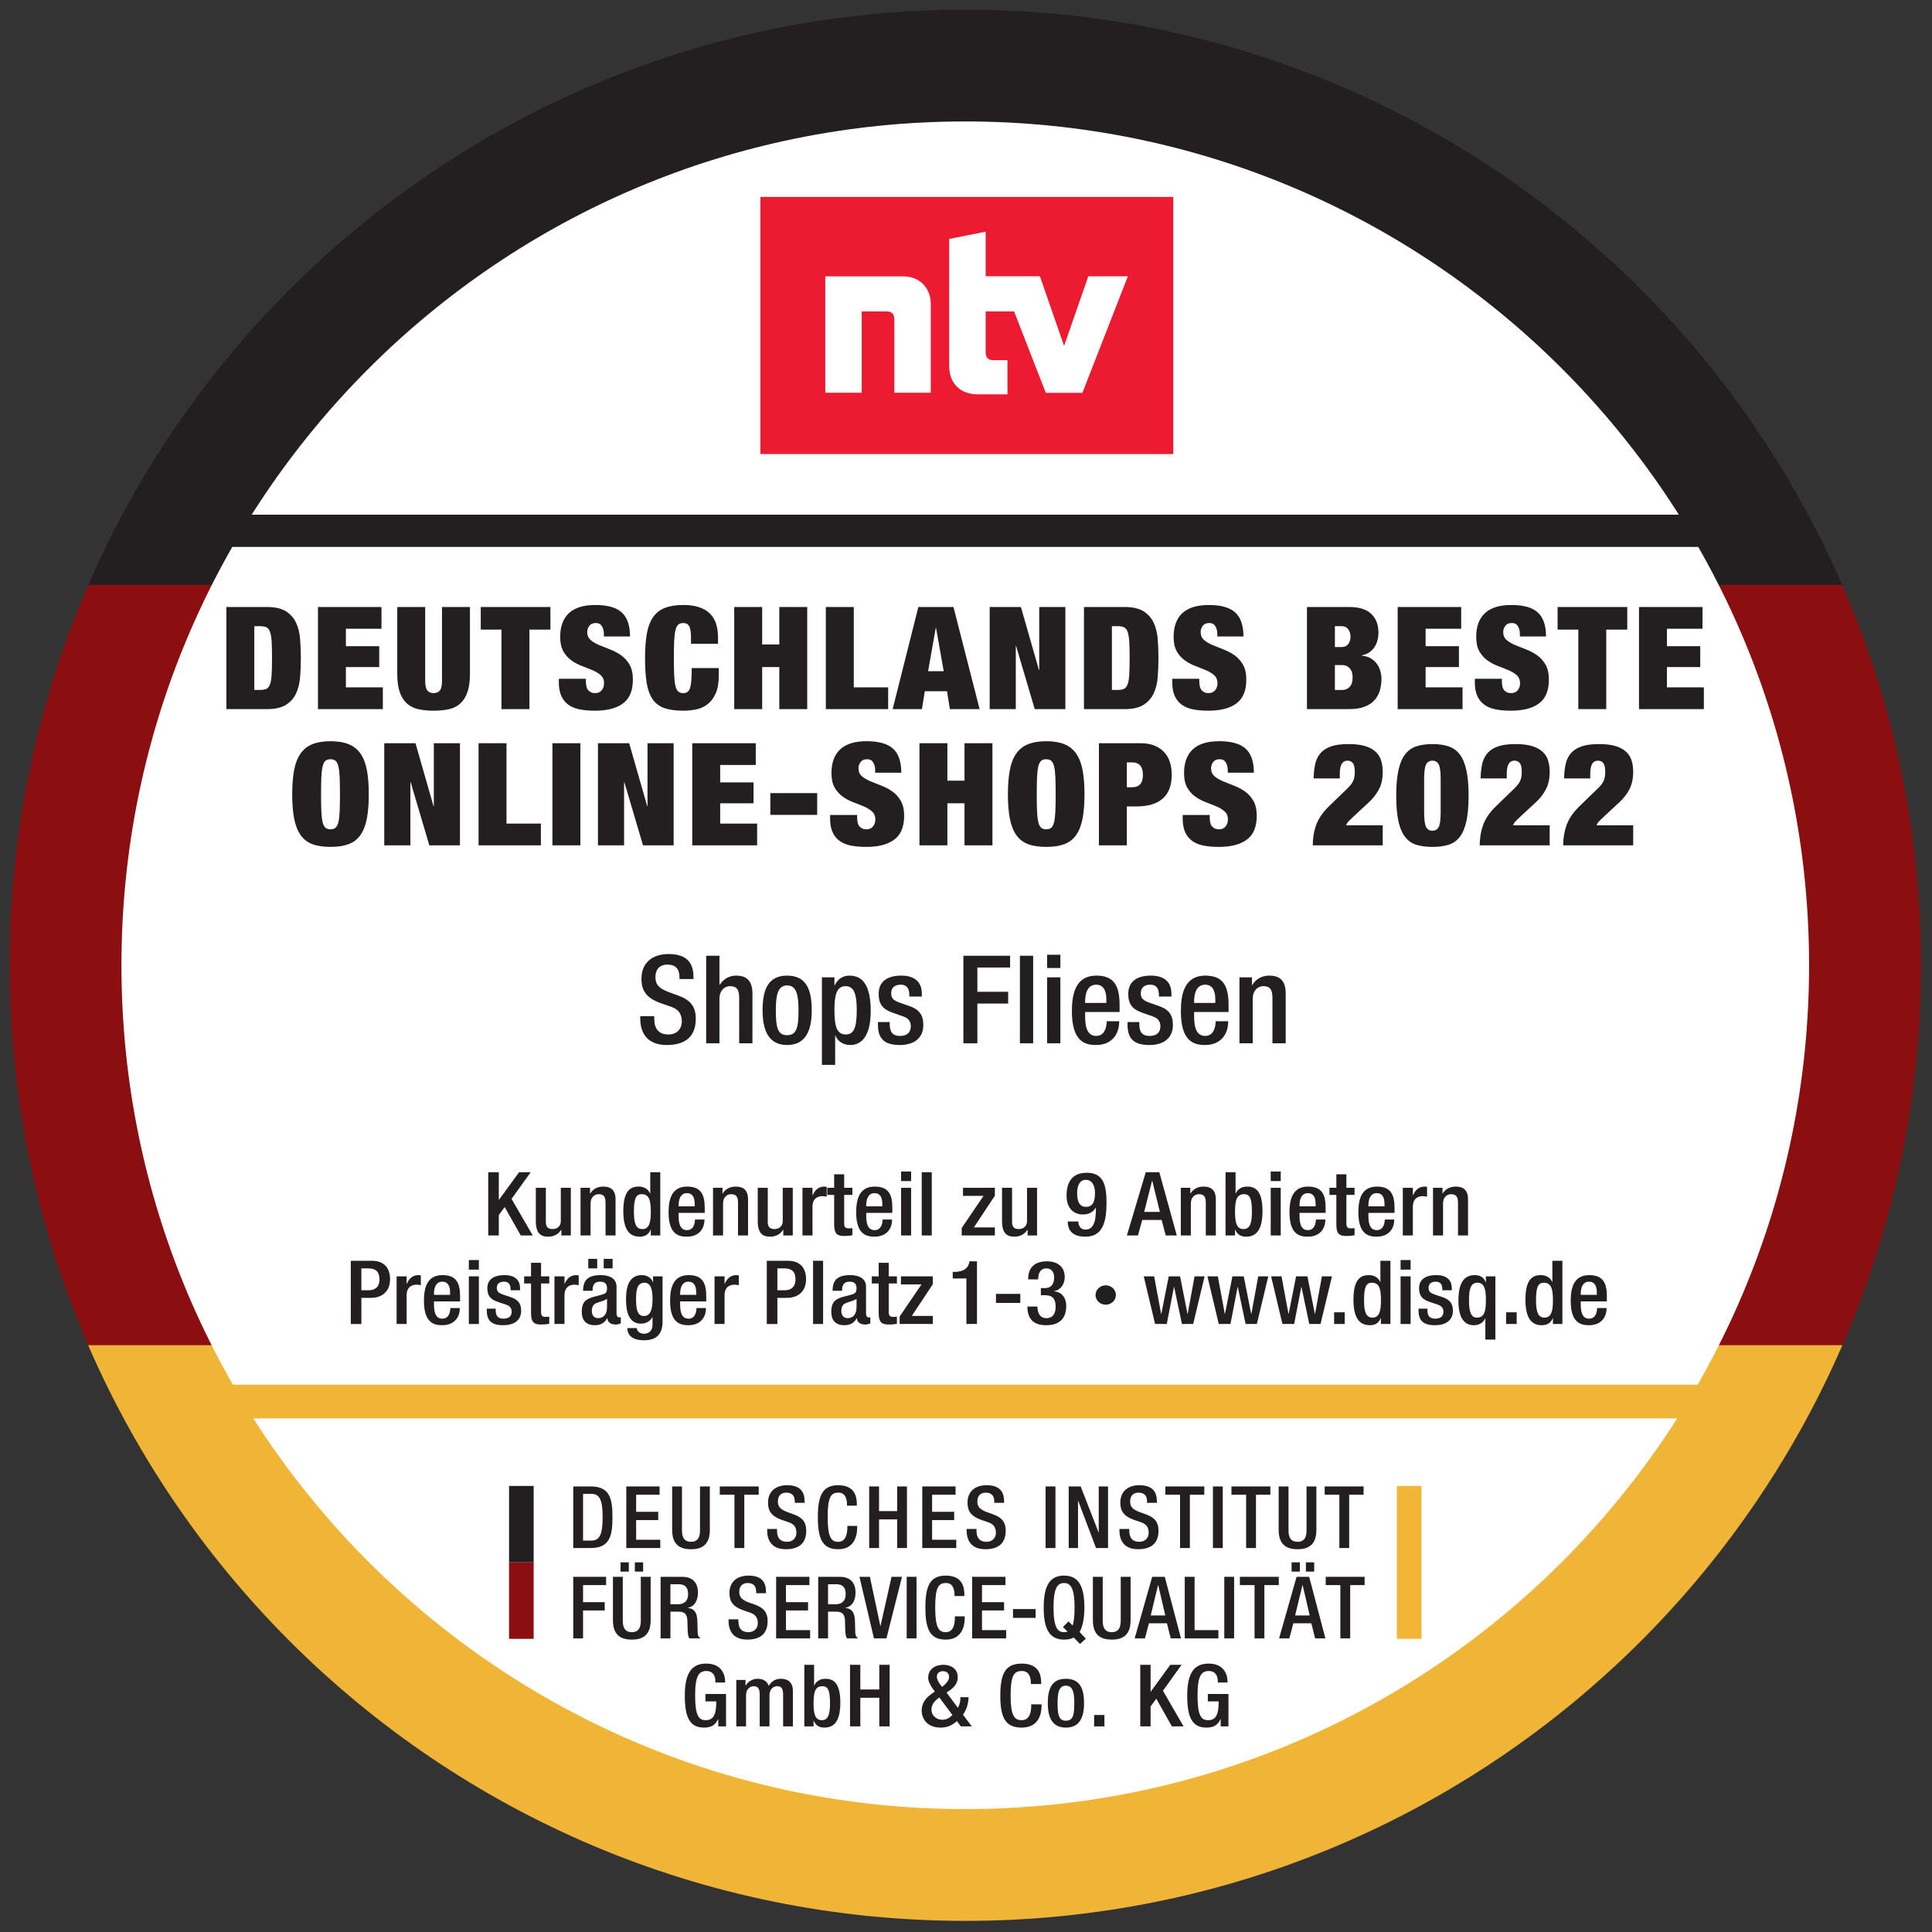<?xml version="1.0" encoding="UTF-8" standalone="no"?><!DOCTYPE svg PUBLIC "-//W3C//DTD SVG 1.1//EN" "http://www.w3.org/Graphics/SVG/1.1/DTD/svg11.dtd"><svg width="100%" height="100%" viewBox="0 0 591 591" version="1.1" xmlns="http://www.w3.org/2000/svg" xmlns:xlink="http://www.w3.org/1999/xlink" xml:space="preserve" xmlns:serif="http://www.serif.com/" style="fill-rule:evenodd;clip-rule:evenodd;stroke-linejoin:round;stroke-miterlimit:2;"><rect x="0" y="0" width="591" height="591" fill="#333333" stroke="none"/><g id="Ebene-1" serif:id="Ebene 1"><g><clipPath id="_clip1"><path d="M2.95,295.275c0,161.446 130.879,292.321 292.325,292.321c161.45,-0 292.325,-130.875 292.325,-292.321c0,-161.446 -130.875,-292.325 -292.325,-292.325c-161.446,0 -292.325,130.879 -292.325,292.325Z" clip-rule="nonzero"/></clipPath><g clip-path="url(#_clip1)"><rect x="-82.813" y="178.75" width="762.338" height="232.879" style="fill:#8b0e11;"/><rect x="-82.813" y="411.488" width="762.338" height="236.35" style="fill:#f0b536;"/><rect x="-82.813" y="-57.458" width="762.338" height="236.362" style="fill:#231f20;"/></g></g><path d="M553.4,295.275c-0,142.558 -115.567,258.125 -258.125,258.125c-142.559,-0 -258.125,-115.567 -258.125,-258.125c-0,-142.559 115.566,-258.125 258.125,-258.125c142.558,-0 258.125,115.566 258.125,258.125" style="fill:#fff;fill-rule:nonzero;"/><path d="M525.694,167.316l-463.196,0l4.517,-9.866l454.458,-0l4.221,9.866Z" style="fill:#231f20;fill-rule:nonzero;"/><rect x="55.404" y="423.563" width="480.117" height="10.329" style="fill:#f0b536;"/><path d="M79.488,211.058c0.829,0 1.483,-0.108 1.979,-0.329c0.488,-0.216 0.863,-0.675 1.121,-1.375c0.262,-0.7 0.433,-1.691 0.508,-2.975c0.075,-1.287 0.117,-2.979 0.117,-5.079c-0,-2.1 -0.042,-3.787 -0.117,-5.075c-0.075,-1.279 -0.246,-2.271 -0.508,-2.971c-0.258,-0.7 -0.633,-1.162 -1.121,-1.379c-0.496,-0.221 -1.15,-0.329 -1.979,-0.329l-1.696,-0l0,19.512l1.696,0Zm2.162,-25.375c2.48,0 4.409,0.434 5.784,1.292c1.379,0.863 2.412,2.013 3.1,3.454c0.691,1.446 1.112,3.109 1.266,4.988c0.155,1.879 0.23,3.846 0.23,5.883c-0,2.042 -0.075,4.004 -0.23,5.883c-0.154,1.884 -0.575,3.546 -1.266,4.992c-0.688,1.442 -1.721,2.596 -3.1,3.458c-1.375,0.859 -3.304,1.288 -5.784,1.288l-12.404,-0l0,-31.238l12.404,0Z" style="fill:#231f20;fill-rule:nonzero;"/><path d="M116.695,185.684l0,6.65l-10.883,-0l-0,5.337l10.196,0l-0,6.388l-10.196,-0l-0,6.208l11.3,0l-0,6.654l-19.846,0l-0,-31.237l19.429,-0Z" style="fill:#231f20;fill-rule:nonzero;"/><path d="M130.066,208.214c-0,1.516 0.233,2.529 0.692,3.037c0.458,0.517 1.087,0.771 1.883,0.771c0.796,0 1.421,-0.254 1.879,-0.771c0.463,-0.508 0.692,-1.521 0.692,-3.037l-0,-22.529l8.546,-0l-0,20.475c-0,2.183 -0.246,4.008 -0.738,5.466c-0.492,1.459 -1.204,2.625 -2.133,3.5c-0.938,0.875 -2.092,1.475 -3.467,1.796c-1.379,0.321 -2.971,0.479 -4.779,0.479c-1.779,0 -3.363,-0.158 -4.754,-0.479c-1.396,-0.321 -2.559,-0.921 -3.492,-1.796c-0.937,-0.875 -1.65,-2.041 -2.137,-3.5c-0.488,-1.458 -0.738,-3.283 -0.738,-5.466l0,-20.475l8.546,-0l-0,22.529Z" style="fill:#231f20;fill-rule:nonzero;"/><path d="M147.062,192.597l0,-6.912l21.313,-0l-0,6.912l-6.43,0l0,24.325l-8.545,0l-0,-24.325l-6.338,0Z" style="fill:#231f20;fill-rule:nonzero;"/><path d="M184.733,193.952c-0,-0.933 -0.2,-1.729 -0.6,-2.383c-0.392,-0.654 -1.008,-0.988 -1.833,-0.988c-0.921,0 -1.596,0.288 -2.021,0.854c-0.429,0.567 -0.646,1.205 -0.646,1.905c-0,1.02 0.346,1.829 1.033,2.429c0.688,0.596 1.554,1.112 2.596,1.554c1.042,0.433 2.163,0.883 3.354,1.333c1.196,0.45 2.313,1.042 3.354,1.771c1.042,0.729 1.909,1.683 2.596,2.867c0.688,1.179 1.034,2.721 1.034,4.616c-0,3.321 -0.996,5.738 -2.988,7.238c-1.987,1.504 -4.867,2.254 -8.633,2.254c-1.779,0 -3.35,-0.137 -4.709,-0.417c-1.362,-0.275 -2.516,-0.754 -3.445,-1.441c-0.938,-0.684 -1.65,-1.584 -2.138,-2.692c-0.487,-1.108 -0.737,-2.479 -0.737,-4.112l-0,-1.096l8.27,-0l0,0.746c0,1.341 0.259,2.283 0.78,2.825c0.52,0.533 1.195,0.808 2.025,0.808c0.887,-0 1.57,-0.292 2.045,-0.879c0.471,-0.584 0.713,-1.296 0.713,-2.142c-0,-1.021 -0.329,-1.829 -0.992,-2.429c-0.658,-0.596 -1.483,-1.104 -2.479,-1.529c-0.996,-0.421 -2.075,-0.854 -3.242,-1.292c-1.162,-0.437 -2.241,-1.008 -3.237,-1.708c-0.992,-0.7 -1.821,-1.617 -2.479,-2.754c-0.659,-1.138 -0.988,-2.625 -0.988,-4.463c0,-3.179 0.888,-5.6 2.667,-7.262c1.771,-1.663 4.471,-2.496 8.083,-2.496c3.738,-0 6.438,0.766 8.104,2.3c1.671,1.529 2.509,3.975 2.509,7.329l-7.996,-0l-0,-0.746Z" style="fill:#231f20;fill-rule:nonzero;"/><path d="M210.824,191.547c-0.371,-0.642 -0.963,-0.962 -1.792,-0.962c-0.646,-0 -1.158,0.162 -1.542,0.479c-0.383,0.321 -0.67,0.891 -0.87,1.708c-0.2,0.813 -0.33,1.917 -0.392,3.3c-0.058,1.388 -0.092,3.129 -0.092,5.229c0,2.1 0.034,3.846 0.092,5.229c0.062,1.388 0.192,2.484 0.392,3.305c0.2,0.816 0.487,1.383 0.87,1.704c0.384,0.321 0.896,0.483 1.542,0.483c0.517,0 0.95,-0.125 1.288,-0.375c0.333,-0.246 0.591,-0.662 0.779,-1.246c0.183,-0.583 0.316,-1.362 0.391,-2.341c0.075,-0.975 0.113,-2.209 0.113,-3.696l8.271,-0l-0,2.321c-0,2.183 -0.304,3.979 -0.921,5.379c-0.613,1.4 -1.425,2.5 -2.433,3.304c-1.013,0.8 -2.167,1.342 -3.471,1.617c-1.3,0.279 -2.642,0.416 -4.017,0.416c-2.392,0 -4.35,-0.275 -5.883,-0.829c-1.529,-0.554 -2.725,-1.483 -3.579,-2.779c-0.859,-1.3 -1.45,-2.975 -1.771,-5.029c-0.321,-2.059 -0.479,-4.546 -0.479,-7.463c-0,-2.975 0.191,-5.5 0.57,-7.571c0.384,-2.07 1.038,-3.745 1.955,-5.029c0.916,-1.283 2.129,-2.208 3.625,-2.779c1.504,-0.567 3.358,-0.854 5.562,-0.854c1.929,-0 3.567,0.237 4.913,0.7c1.35,0.471 2.445,1.133 3.287,1.996c0.842,0.858 1.454,1.896 1.838,3.104c0.379,1.208 0.57,2.575 0.57,4.087l0,1.971l-8.266,0l-0,-1.75c-0,-1.779 -0.184,-2.991 -0.55,-3.629" style="fill:#231f20;fill-rule:nonzero;"/><path d="M233.15,185.684l0,11.462l5.238,0l-0,-11.462l8.542,-0l-0,31.237l-8.542,0l-0,-12.862l-5.238,-0l0,12.862l-8.545,0l-0,-31.237l8.545,-0Z" style="fill:#231f20;fill-rule:nonzero;"/><path d="M261.17,185.684l-0,24.583l10.516,0l0,6.654l-19.062,0l-0,-31.237l8.546,-0Z" style="fill:#231f20;fill-rule:nonzero;"/><path d="M286.247,192.072l-2.342,13.254l4.779,0l-2.346,-13.254l-0.091,0Zm5.421,-6.387l7.995,31.237l-9.1,0l-0.87,-5.471l-6.8,0l-0.871,5.471l-8.959,0l7.859,-31.237l10.746,-0Z" style="fill:#231f20;fill-rule:nonzero;"/><path d="M312.297,185.684l5.512,19.25l0.092,-0l-0,-19.25l7.996,-0l-0,31.237l-9.371,0l-5.7,-19.296l-0.092,0l0,19.296l-7.991,0l-0,-31.237l9.554,-0Z" style="fill:#231f20;fill-rule:nonzero;"/><path d="M341.83,211.058c0.829,0 1.483,-0.108 1.979,-0.329c0.487,-0.216 0.862,-0.675 1.121,-1.375c0.262,-0.7 0.433,-1.691 0.508,-2.975c0.075,-1.287 0.117,-2.979 0.117,-5.079c-0,-2.1 -0.042,-3.787 -0.117,-5.075c-0.075,-1.279 -0.246,-2.271 -0.508,-2.971c-0.259,-0.7 -0.634,-1.162 -1.121,-1.379c-0.496,-0.221 -1.15,-0.329 -1.979,-0.329l-1.696,-0l-0,19.512l1.696,0Zm2.162,-25.375c2.479,0 4.408,0.434 5.783,1.292c1.38,0.863 2.413,2.013 3.1,3.454c0.692,1.446 1.113,3.109 1.267,4.988c0.154,1.879 0.229,3.846 0.229,5.883c0,2.042 -0.075,4.004 -0.229,5.883c-0.154,1.884 -0.575,3.546 -1.267,4.992c-0.687,1.442 -1.72,2.596 -3.1,3.458c-1.375,0.859 -3.304,1.288 -5.783,1.288l-12.404,-0l-0,-31.238l12.404,0Z" style="fill:#231f20;fill-rule:nonzero;"/><path d="M372.38,193.952c-0,-0.933 -0.2,-1.729 -0.6,-2.383c-0.392,-0.654 -1.009,-0.988 -1.834,-0.988c-0.921,0 -1.596,0.288 -2.021,0.854c-0.429,0.567 -0.645,1.205 -0.645,1.905c-0,1.02 0.345,1.829 1.033,2.429c0.687,0.596 1.554,1.112 2.596,1.554c1.041,0.433 2.162,0.883 3.354,1.333c1.196,0.45 2.312,1.042 3.354,1.771c1.042,0.729 1.908,1.683 2.596,2.867c0.687,1.179 1.033,2.721 1.033,4.616c0,3.321 -0.996,5.738 -2.987,7.238c-1.988,1.504 -4.867,2.254 -8.634,2.254c-1.779,0 -3.35,-0.137 -4.708,-0.417c-1.362,-0.275 -2.517,-0.754 -3.446,-1.441c-0.937,-0.684 -1.65,-1.584 -2.137,-2.692c-0.488,-1.108 -0.738,-2.479 -0.738,-4.112l0,-1.096l8.271,-0l0,0.746c0,1.341 0.258,2.283 0.779,2.825c0.521,0.533 1.196,0.808 2.025,0.808c0.888,-0 1.571,-0.292 2.046,-0.879c0.471,-0.584 0.713,-1.296 0.713,-2.142c-0,-1.021 -0.33,-1.829 -0.992,-2.429c-0.658,-0.596 -1.483,-1.104 -2.479,-1.529c-0.996,-0.421 -2.075,-0.854 -3.242,-1.292c-1.162,-0.437 -2.242,-1.008 -3.237,-1.708c-0.992,-0.7 -1.821,-1.617 -2.48,-2.754c-0.658,-1.138 -0.987,-2.625 -0.987,-4.463c-0,-3.179 0.887,-5.6 2.667,-7.262c1.77,-1.663 4.47,-2.496 8.083,-2.496c3.737,-0 6.437,0.766 8.104,2.3c1.671,1.529 2.508,3.975 2.508,7.329l-7.995,-0l-0,-0.746Z" style="fill:#231f20;fill-rule:nonzero;"/><path d="M410.734,211.058c0.796,0 1.5,-0.312 2.117,-0.941c0.608,-0.625 0.921,-1.596 0.921,-2.909c-0,-1.225 -0.313,-2.158 -0.921,-2.8c-0.617,-0.641 -1.321,-0.962 -2.117,-0.962l-2.387,-0l-0,7.612l2.387,0Zm-0.321,-13.125c0.892,0 1.563,-0.316 2.021,-0.941c0.463,-0.625 0.688,-1.363 0.688,-2.209c-0,-0.875 -0.225,-1.633 -0.688,-2.275c-0.458,-0.637 -1.129,-0.962 -2.021,-0.962l-2.066,-0l-0,6.387l2.066,0Zm2.3,-12.25c3.059,0 5.321,0.709 6.775,2.121c1.45,1.417 2.18,3.304 2.18,5.667c-0,0.817 -0.096,1.612 -0.296,2.387c-0.2,0.771 -0.504,1.471 -0.921,2.096c-0.413,0.629 -0.942,1.163 -1.583,1.596c-0.642,0.442 -1.425,0.746 -2.342,0.921l-0,0.087c1.067,0.088 1.987,0.355 2.754,0.809c0.763,0.454 1.396,1.016 1.883,1.683c0.488,0.671 0.85,1.408 1.08,2.208c0.229,0.809 0.345,1.613 0.345,2.43c0,1.345 -0.183,2.583 -0.55,3.72c-0.37,1.138 -0.945,2.117 -1.725,2.93c-0.783,0.816 -1.8,1.454 -3.054,1.904c-1.254,0.454 -2.775,0.679 -4.546,0.679l-12.912,-0l-0,-31.238l12.912,0Z" style="fill:#231f20;fill-rule:nonzero;"/><path d="M446.977,185.684l-0,6.65l-10.884,-0l0,5.337l10.196,0l0,6.388l-10.196,-0l0,6.208l11.3,0l0,6.654l-19.846,0l0,-31.237l19.43,-0Z" style="fill:#231f20;fill-rule:nonzero;"/><path d="M464.938,193.952c-0,-0.933 -0.2,-1.729 -0.601,-2.383c-0.391,-0.654 -1.008,-0.988 -1.833,-0.988c-0.921,0 -1.596,0.288 -2.021,0.854c-0.429,0.567 -0.645,1.205 -0.645,1.905c-0,1.02 0.345,1.829 1.033,2.429c0.687,0.596 1.554,1.112 2.596,1.554c1.041,0.433 2.162,0.883 3.354,1.333c1.196,0.45 2.312,1.042 3.354,1.771c1.042,0.729 1.908,1.683 2.596,2.867c0.687,1.179 1.033,2.721 1.033,4.616c0,3.321 -0.996,5.738 -2.987,7.238c-1.988,1.504 -4.867,2.254 -8.634,2.254c-1.779,0 -3.35,-0.137 -4.708,-0.417c-1.362,-0.275 -2.517,-0.754 -3.446,-1.441c-0.937,-0.684 -1.65,-1.584 -2.137,-2.692c-0.488,-1.108 -0.738,-2.479 -0.738,-4.112l0,-1.096l8.271,-0l0,0.746c0,1.341 0.258,2.283 0.779,2.825c0.521,0.533 1.196,0.808 2.025,0.808c0.888,-0 1.571,-0.292 2.046,-0.879c0.471,-0.584 0.713,-1.296 0.713,-2.142c-0,-1.021 -0.33,-1.829 -0.992,-2.429c-0.658,-0.596 -1.483,-1.104 -2.479,-1.529c-0.996,-0.421 -2.075,-0.854 -3.242,-1.292c-1.162,-0.437 -2.242,-1.008 -3.237,-1.708c-0.992,-0.7 -1.821,-1.617 -2.48,-2.754c-0.658,-1.138 -0.987,-2.625 -0.987,-4.463c-0,-3.179 0.887,-5.6 2.667,-7.262c1.77,-1.663 4.47,-2.496 8.083,-2.496c3.737,-0 6.437,0.766 8.104,2.3c1.671,1.529 2.508,3.975 2.508,7.329l-7.995,-0l-0,-0.746Z" style="fill:#231f20;fill-rule:nonzero;"/><path d="M476.469,192.597l-0,-6.912l21.312,-0l0,6.912l-6.429,0l0,24.325l-8.546,0l0,-24.325l-6.337,0Z" style="fill:#231f20;fill-rule:nonzero;"/><path d="M520.797,185.684l-0,6.65l-10.884,-0l0,5.337l10.196,0l0,6.388l-10.196,-0l0,6.208l11.3,0l0,6.654l-19.845,0l-0,-31.237l19.429,-0Z" style="fill:#231f20;fill-rule:nonzero;"/><path d="M98.299,248.196c0.063,1.388 0.192,2.488 0.392,3.304c0.2,0.817 0.487,1.384 0.871,1.705c0.383,0.32 0.896,0.483 1.541,0.483c0.642,-0 1.155,-0.163 1.538,-0.483c0.383,-0.321 0.671,-0.888 0.871,-1.705c0.2,-0.816 0.329,-1.916 0.391,-3.304c0.059,-1.383 0.092,-3.129 0.092,-5.229c0,-2.1 -0.033,-3.842 -0.092,-5.229c-0.062,-1.383 -0.191,-2.483 -0.391,-3.3c-0.2,-0.817 -0.488,-1.388 -0.871,-1.708c-0.383,-0.317 -0.896,-0.48 -1.538,-0.48c-0.645,0 -1.158,0.163 -1.541,0.48c-0.384,0.32 -0.671,0.891 -0.871,1.708c-0.2,0.817 -0.329,1.917 -0.392,3.3c-0.062,1.387 -0.091,3.129 -0.091,5.229c-0.001,2.1 0.029,3.846 0.091,5.229m-8.316,-12.687c0.4,-2.054 1.058,-3.729 1.979,-5.029c0.916,-1.296 2.125,-2.246 3.629,-2.846c1.496,-0.596 3.333,-0.896 5.512,-0.896c2.171,-0 4.009,0.3 5.509,0.896c1.5,0.6 2.712,1.55 3.629,2.846c0.921,1.3 1.579,2.975 1.979,5.029c0.396,2.054 0.592,4.546 0.592,7.458c-0,2.917 -0.196,5.404 -0.592,7.463c-0.4,2.054 -1.058,3.733 -1.979,5.029c-0.917,1.3 -2.129,2.225 -3.629,2.779c-1.5,0.554 -3.338,0.829 -5.509,0.829c-2.179,0 -4.016,-0.275 -5.512,-0.829c-1.504,-0.554 -2.713,-1.479 -3.629,-2.779c-0.921,-1.296 -1.579,-2.975 -1.979,-5.029c-0.396,-2.059 -0.596,-4.546 -0.596,-7.463c-0,-2.912 0.2,-5.404 0.596,-7.458" style="fill:#231f20;fill-rule:nonzero;"/><path d="M127.1,227.35l5.512,19.25l0.092,0l-0,-19.25l7.996,0l-0,31.238l-9.371,-0l-5.7,-19.296l-0.092,0l0,19.296l-7.992,-0l0,-31.238l9.555,0Z" style="fill:#231f20;fill-rule:nonzero;"/><path d="M154.94,227.35l-0,24.584l10.516,-0l0,6.654l-19.062,-0l-0,-31.238l8.546,0Z" style="fill:#231f20;fill-rule:nonzero;"/><rect x="168.992" y="227.35" width="8.546" height="31.238" style="fill:#231f20;"/><path d="M192.468,227.35l5.513,19.25l0.091,0l0,-19.25l7.996,0l0,31.238l-9.371,-0l-5.7,-19.296l-0.091,0l-0,19.296l-7.992,-0l0,-31.238l9.554,0Z" style="fill:#231f20;fill-rule:nonzero;"/><path d="M231.189,227.35l0,6.65l-10.883,0l-0,5.338l10.196,-0l-0,6.387l-10.196,0l-0,6.209l11.3,-0l-0,6.654l-19.846,-0l0,-31.238l19.429,0Z" style="fill:#231f20;fill-rule:nonzero;"/><rect x="235.65" y="242.617" width="14.329" height="6.654" style="fill:#231f20;"/><path d="M267.713,235.619c-0,-0.934 -0.2,-1.729 -0.601,-2.384c-0.391,-0.654 -1.008,-0.987 -1.833,-0.987c-0.921,-0 -1.596,0.287 -2.021,0.854c-0.429,0.567 -0.645,1.204 -0.645,1.904c-0,1.021 0.345,1.829 1.033,2.429c0.687,0.596 1.554,1.113 2.596,1.555c1.041,0.433 2.162,0.883 3.354,1.333c1.196,0.45 2.312,1.042 3.354,1.771c1.042,0.729 1.908,1.683 2.596,2.866c0.687,1.18 1.033,2.721 1.033,4.617c0,3.321 -0.996,5.738 -2.987,7.238c-1.988,1.504 -4.867,2.254 -8.634,2.254c-1.779,-0 -3.35,-0.138 -4.708,-0.417c-1.362,-0.275 -2.517,-0.754 -3.446,-1.442c-0.937,-0.683 -1.65,-1.583 -2.137,-2.691c-0.488,-1.109 -0.738,-2.479 -0.738,-4.113l0,-1.096l8.271,0l0,0.746c0,1.342 0.258,2.284 0.779,2.825c0.521,0.534 1.196,0.809 2.025,0.809c0.888,-0 1.571,-0.292 2.046,-0.88c0.471,-0.583 0.713,-1.295 0.713,-2.141c-0,-1.021 -0.33,-1.829 -0.992,-2.429c-0.658,-0.596 -1.483,-1.105 -2.479,-1.53c-0.996,-0.42 -2.075,-0.854 -3.242,-1.291c-1.162,-0.438 -2.242,-1.009 -3.237,-1.709c-0.992,-0.7 -1.821,-1.616 -2.48,-2.754c-0.658,-1.137 -0.987,-2.625 -0.987,-4.462c-0,-3.179 0.887,-5.6 2.667,-7.263c1.77,-1.662 4.47,-2.496 8.083,-2.496c3.737,0 6.437,0.767 8.104,2.3c1.671,1.53 2.508,3.975 2.508,7.33l-7.995,-0l-0,-0.746Z" style="fill:#231f20;fill-rule:nonzero;"/><path d="M289.807,227.35l0,11.463l5.238,-0l-0,-11.463l8.541,0l0,31.238l-8.541,-0l-0,-12.863l-5.238,0l0,12.863l-8.546,-0l0,-31.238l8.546,0Z" style="fill:#231f20;fill-rule:nonzero;"/><path d="M317.232,248.196c0.063,1.388 0.192,2.488 0.392,3.304c0.2,0.817 0.487,1.384 0.871,1.705c0.383,0.32 0.895,0.483 1.541,0.483c0.642,-0 1.154,-0.163 1.538,-0.483c0.383,-0.321 0.671,-0.888 0.871,-1.705c0.2,-0.816 0.329,-1.916 0.391,-3.304c0.059,-1.383 0.092,-3.129 0.092,-5.229c-0,-2.1 -0.033,-3.842 -0.092,-5.229c-0.062,-1.383 -0.191,-2.483 -0.391,-3.3c-0.2,-0.817 -0.488,-1.388 -0.871,-1.708c-0.384,-0.317 -0.896,-0.48 -1.538,-0.48c-0.646,0 -1.158,0.163 -1.541,0.48c-0.384,0.32 -0.671,0.891 -0.871,1.708c-0.2,0.817 -0.329,1.917 -0.392,3.3c-0.062,1.387 -0.092,3.129 -0.092,5.229c0,2.1 0.03,3.846 0.092,5.229m-8.317,-12.687c0.4,-2.054 1.059,-3.729 1.98,-5.029c0.916,-1.296 2.125,-2.246 3.629,-2.846c1.496,-0.596 3.333,-0.896 5.512,-0.896c2.171,-0 4.009,0.3 5.509,0.896c1.5,0.6 2.712,1.55 3.629,2.846c0.921,1.3 1.579,2.975 1.979,5.029c0.396,2.054 0.592,4.546 0.592,7.458c-0,2.917 -0.196,5.404 -0.592,7.463c-0.4,2.054 -1.058,3.733 -1.979,5.029c-0.917,1.3 -2.129,2.225 -3.629,2.779c-1.5,0.554 -3.338,0.829 -5.509,0.829c-2.179,0 -4.016,-0.275 -5.512,-0.829c-1.504,-0.554 -2.713,-1.479 -3.629,-2.779c-0.921,-1.296 -1.58,-2.975 -1.98,-5.029c-0.395,-2.059 -0.595,-4.546 -0.595,-7.463c-0,-2.912 0.2,-5.404 0.595,-7.458" style="fill:#231f20;fill-rule:nonzero;"/><path d="M346.31,240.823c1.07,-0 1.887,-0.304 2.458,-0.917c0.567,-0.612 0.85,-1.575 0.85,-2.887c-0,-2.538 -1.104,-3.804 -3.308,-3.804l-1.609,-0l0,7.608l1.609,-0Zm2.666,-13.471c1.617,0 3.029,0.246 4.221,0.742c1.196,0.496 2.183,1.175 2.963,2.037c0.783,0.859 1.354,1.871 1.725,3.038c0.366,1.166 0.55,2.433 0.55,3.804c-0,3.242 -0.913,5.671 -2.734,7.283c-1.821,1.621 -4.491,2.429 -8.016,2.429l-2.984,0l0,11.905l-8.546,-0l0,-31.238l12.821,0Z" style="fill:#231f20;fill-rule:nonzero;"/><path d="M375.57,235.619c-0,-0.934 -0.2,-1.729 -0.6,-2.384c-0.392,-0.654 -1.009,-0.987 -1.834,-0.987c-0.921,-0 -1.596,0.287 -2.021,0.854c-0.429,0.567 -0.645,1.204 -0.645,1.904c-0,1.021 0.345,1.829 1.033,2.429c0.687,0.596 1.554,1.113 2.596,1.555c1.041,0.433 2.162,0.883 3.354,1.333c1.196,0.45 2.312,1.042 3.354,1.771c1.042,0.729 1.908,1.683 2.596,2.866c0.687,1.18 1.033,2.721 1.033,4.617c0,3.321 -0.996,5.738 -2.987,7.238c-1.988,1.504 -4.867,2.254 -8.634,2.254c-1.779,-0 -3.35,-0.138 -4.708,-0.417c-1.362,-0.275 -2.517,-0.754 -3.446,-1.442c-0.937,-0.683 -1.65,-1.583 -2.137,-2.691c-0.488,-1.109 -0.738,-2.479 -0.738,-4.113l0,-1.096l8.271,0l0,0.746c0,1.342 0.258,2.284 0.779,2.825c0.521,0.534 1.196,0.809 2.025,0.809c0.888,-0 1.571,-0.292 2.046,-0.88c0.471,-0.583 0.713,-1.295 0.713,-2.141c-0,-1.021 -0.33,-1.829 -0.992,-2.429c-0.658,-0.596 -1.483,-1.105 -2.479,-1.53c-0.996,-0.42 -2.075,-0.854 -3.242,-1.291c-1.162,-0.438 -2.242,-1.009 -3.237,-1.709c-0.992,-0.7 -1.821,-1.616 -2.48,-2.754c-0.658,-1.137 -0.987,-2.625 -0.987,-4.462c-0,-3.179 0.887,-5.6 2.667,-7.263c1.77,-1.662 4.47,-2.496 8.083,-2.496c3.737,0 6.437,0.767 8.104,2.3c1.671,1.53 2.508,3.975 2.508,7.33l-7.995,-0l-0,-0.746Z" style="fill:#231f20;fill-rule:nonzero;"/><path d="M402.303,233.804c0.275,-1.3 0.796,-2.408 1.562,-3.325c0.767,-0.921 1.838,-1.625 3.213,-2.125c1.383,-0.496 3.187,-0.741 5.421,-0.741c2.146,-0 3.891,0.216 5.237,0.658c1.35,0.433 2.413,1.042 3.196,1.812c0.779,0.775 1.317,1.671 1.604,2.692c0.296,1.021 0.438,2.117 0.438,3.279c-0,2.104 -0.367,3.867 -1.1,5.296c-0.734,1.429 -1.717,2.729 -2.942,3.892l-5.054,4.683c-0.367,0.35 -0.771,0.746 -1.217,1.179c-0.441,0.442 -0.741,0.892 -0.896,1.359l11.209,-0l-0,6.125l-21.404,-0c-0,-2.188 0.341,-4.25 1.033,-6.192c0.687,-1.938 1.967,-3.825 3.833,-5.663l5.696,-5.516c0.829,-0.784 1.417,-1.538 1.771,-2.254c0.35,-0.713 0.529,-1.65 0.529,-2.817c0,-1.317 -0.2,-2.221 -0.596,-2.717c-0.4,-0.491 -0.937,-0.741 -1.608,-0.741c-0.308,-0 -0.6,0.05 -0.875,0.154c-0.279,0.1 -0.529,0.3 -0.758,0.587c-0.23,0.292 -0.413,0.709 -0.555,1.25c-0.133,0.542 -0.2,1.246 -0.2,2.121l0,1.313l-7.995,-0c0.029,-1.575 0.183,-3.009 0.458,-4.309" style="fill:#231f20;fill-rule:nonzero;"/><path d="M436.247,252.965c0.4,0.775 1.041,1.158 1.929,1.158c0.892,0 1.533,-0.383 1.929,-1.158c0.396,-0.775 0.596,-2.254 0.596,-4.437l-0,-10.238c-0,-2.192 -0.2,-3.667 -0.596,-4.446c-0.396,-0.766 -1.037,-1.154 -1.929,-1.154c-0.888,0 -1.529,0.388 -1.929,1.154c-0.4,0.779 -0.6,2.254 -0.6,4.446l-0,10.238c-0,2.183 0.2,3.662 0.6,4.437m-8.475,-17.3c0.441,-2.046 1.116,-3.662 2.021,-4.858c0.904,-1.196 2.05,-2.029 3.445,-2.496c1.392,-0.463 3.042,-0.7 4.938,-0.7c1.9,-0 3.542,0.237 4.937,0.7c1.392,0.467 2.546,1.3 3.45,2.496c0.9,1.196 1.575,2.812 2.017,4.858c0.442,2.042 0.667,4.621 0.667,7.742c-0,3.15 -0.225,5.737 -0.667,7.762c-0.442,2.034 -1.117,3.634 -2.017,4.817c-0.904,1.179 -2.058,1.987 -3.45,2.429c-1.395,0.433 -3.037,0.654 -4.937,0.654c-1.896,0 -3.546,-0.221 -4.938,-0.654c-1.395,-0.442 -2.541,-1.25 -3.445,-2.429c-0.905,-1.183 -1.58,-2.783 -2.021,-4.817c-0.446,-2.025 -0.663,-4.612 -0.663,-7.762c0,-3.121 0.217,-5.7 0.663,-7.742" style="fill:#231f20;fill-rule:nonzero;"/><path d="M453.377,233.804c0.275,-1.3 0.796,-2.408 1.563,-3.325c0.766,-0.921 1.837,-1.625 3.212,-2.125c1.383,-0.496 3.188,-0.741 5.421,-0.741c2.146,-0 3.892,0.216 5.237,0.658c1.35,0.433 2.413,1.042 3.196,1.812c0.779,0.775 1.317,1.671 1.604,2.692c0.296,1.021 0.438,2.117 0.438,3.279c-0,2.104 -0.367,3.867 -1.1,5.296c-0.733,1.429 -1.717,2.729 -2.942,3.892l-5.054,4.683c-0.367,0.35 -0.771,0.746 -1.217,1.179c-0.441,0.442 -0.741,0.892 -0.895,1.359l11.208,-0l-0,6.125l-21.404,-0c-0,-2.188 0.341,-4.25 1.033,-6.192c0.688,-1.938 1.967,-3.825 3.833,-5.663l5.696,-5.516c0.829,-0.784 1.417,-1.538 1.771,-2.254c0.35,-0.713 0.529,-1.65 0.529,-2.817c0,-1.317 -0.2,-2.221 -0.596,-2.717c-0.4,-0.491 -0.937,-0.741 -1.608,-0.741c-0.308,-0 -0.6,0.05 -0.875,0.154c-0.279,0.1 -0.529,0.3 -0.758,0.587c-0.229,0.292 -0.413,0.709 -0.554,1.25c-0.134,0.542 -0.2,1.246 -0.2,2.121l-0,1.313l-7.996,-0c0.029,-1.575 0.183,-3.009 0.458,-4.309" style="fill:#231f20;fill-rule:nonzero;"/><path d="M478.918,233.804c0.275,-1.3 0.796,-2.408 1.563,-3.325c0.767,-0.921 1.837,-1.625 3.212,-2.125c1.384,-0.496 3.188,-0.741 5.421,-0.741c2.146,-0 3.892,0.216 5.238,0.658c1.35,0.433 2.412,1.042 3.196,1.812c0.779,0.775 1.316,1.671 1.604,2.692c0.296,1.021 0.437,2.117 0.437,3.279c0,2.104 -0.366,3.867 -1.1,5.296c-0.733,1.429 -1.716,2.729 -2.941,3.892l-5.055,4.683c-0.366,0.35 -0.77,0.746 -1.216,1.179c-0.442,0.442 -0.742,0.892 -0.896,1.359l11.208,-0l0,6.125l-21.404,-0c0,-2.188 0.342,-4.25 1.033,-6.192c0.688,-1.938 1.967,-3.825 3.834,-5.663l5.696,-5.516c0.829,-0.784 1.416,-1.538 1.77,-2.254c0.35,-0.713 0.53,-1.65 0.53,-2.817c-0,-1.317 -0.2,-2.221 -0.596,-2.717c-0.4,-0.491 -0.938,-0.741 -1.609,-0.741c-0.308,-0 -0.6,0.05 -0.875,0.154c-0.279,0.1 -0.529,0.3 -0.758,0.587c-0.229,0.292 -0.412,0.709 -0.554,1.25c-0.133,0.542 -0.2,1.246 -0.2,2.121l-0,1.313l-7.996,-0c0.029,-1.575 0.183,-3.009 0.458,-4.309" style="fill:#231f20;fill-rule:nonzero;"/><path d="M200.126,310.855l0,0.675c0,3.262 1.425,4.916 4.392,4.916c2.7,0 4.046,-1.916 4.046,-3.904c-0,-2.817 -1.421,-4.05 -3.825,-4.762l-2.925,-1.013c-3.9,-1.504 -5.592,-3.525 -5.592,-7.354c0,-4.875 3.304,-7.575 8.329,-7.575c6.867,-0 7.579,4.275 7.579,7.05l0,0.6l-4.279,-0l0,-0.563c0,-2.437 -1.083,-3.862 -3.75,-3.862c-1.833,-0 -3.6,1.012 -3.6,3.862c0,2.292 1.163,3.45 4.017,4.542l2.887,1.05c3.788,1.35 5.438,3.413 5.438,7.088c-0,5.704 -3.45,8.062 -8.85,8.062c-6.642,0 -8.142,-4.421 -8.142,-8.175l0,-0.637l4.275,-0Z" style="fill:#231f20;fill-rule:nonzero;"/><path d="M216.024,292.361l4.054,0l-0,8.775l0.112,0.079c1.125,-1.725 2.888,-2.775 4.95,-2.775c3.075,0 5.03,1.388 5.03,5.471l-0,15.234l-4.055,-0l0,-13.842c0,-2.625 -0.787,-3.642 -2.812,-3.642c-1.65,0 -3.225,1.317 -3.225,3.942l-0,13.542l-4.054,-0l-0,-26.784Z" style="fill:#231f20;fill-rule:nonzero;"/><path d="M240.78,316.669c2.962,0 3.487,-2.479 3.487,-7.616c0,-4.463 -0.525,-7.613 -3.487,-7.613c-2.93,0 -3.455,3.15 -3.455,7.613c0,5.137 0.525,7.616 3.455,7.616m-0,-18.229c5.887,0 7.537,4.35 7.537,10.613c0,6.266 -1.912,10.616 -7.537,10.616c-5.592,0 -7.505,-4.35 -7.505,-10.616c0,-6.263 1.65,-10.613 7.505,-10.613" style="fill:#231f20;fill-rule:nonzero;"/><path d="M258.704,316.445c2.325,0 3.375,-1.729 3.375,-7.316c-0,-4.575 -0.6,-7.467 -3.413,-7.467c-2.779,0 -3.412,2.854 -3.412,7.167c-0,4.837 0.596,7.616 3.45,7.616m-7.279,-17.479l3.829,0l-0,2.471l0.071,0c0.829,-1.796 2.329,-2.996 4.541,-2.996c4.613,0 6.488,3.934 6.488,10.875c-0,8.475 -3.45,10.35 -6.225,10.35c-2.179,0 -3.825,-1.083 -4.579,-2.887l-0.071,-0l-0,8.966l-4.054,0l-0,-26.779Z" style="fill:#231f20;fill-rule:nonzero;"/><path d="M278.166,304.853l-0,-0.525c-0,-1.617 -0.563,-3.113 -2.663,-3.113c-1.612,0 -2.887,0.75 -2.887,2.625c-0,1.575 0.712,2.213 2.85,2.963l2.587,0.904c3,1.008 4.388,2.621 4.388,5.808c-0,4.317 -3.146,6.155 -7.238,6.155c-5.104,-0 -6.641,-2.363 -6.641,-6.263l-0,-0.754l3.604,-0l-0,0.637c-0,2.33 0.825,3.605 3.15,3.605c2.212,-0 3.3,-1.125 3.3,-2.963c-0,-1.504 -0.788,-2.479 -2.213,-2.962l-3.3,-1.167c-3.037,-1.046 -4.316,-2.588 -4.316,-5.813c-0,-3.787 2.737,-5.55 6.904,-5.55c5.142,0 6.3,3 6.3,5.513l-0,0.9l-3.825,-0Z" style="fill:#231f20;fill-rule:nonzero;"/><path d="M294.702,292.361l14.292,0l-0,3.6l-10.017,0l0,7.425l9.417,0l-0,3.604l-9.417,0l0,12.155l-4.275,-0l0,-26.784Z" style="fill:#231f20;fill-rule:nonzero;"/><rect x="311.988" y="292.363" width="4.054" height="26.783" style="fill:#231f20;"/><path d="M320.312,298.967l4.055,-0l-0,20.179l-4.055,-0l0,-20.179Zm0,-6.909l4.055,0l-0,4.055l-4.055,-0l0,-4.055Z" style="fill:#231f20;fill-rule:nonzero;"/><path d="M338.432,306.802l-0,-1.087c-0,-2.55 -0.825,-4.5 -3.117,-4.5c-2.587,-0 -3.375,2.55 -3.375,5.175l0,0.412l6.492,0Zm-6.492,2.775l0,1.163c0,2.704 0.338,6.154 3.375,6.154c2.888,-0 3.225,-3.3 3.225,-4.5l3.829,-0c0,4.462 -2.7,7.275 -7.091,7.275c-3.3,-0 -7.388,-0.975 -7.388,-10.317c0,-5.287 1.125,-10.912 7.467,-10.912c5.621,-0 7.125,3.375 7.125,9l-0,2.137l-10.542,0Z" style="fill:#231f20;fill-rule:nonzero;"/><path d="M354.517,304.853l-0,-0.525c-0,-1.617 -0.563,-3.113 -2.663,-3.113c-1.612,0 -2.887,0.75 -2.887,2.625c-0,1.575 0.712,2.213 2.85,2.963l2.587,0.904c3,1.008 4.388,2.621 4.388,5.808c-0,4.317 -3.146,6.155 -7.238,6.155c-5.104,-0 -6.641,-2.363 -6.641,-6.263l-0,-0.754l3.604,-0l-0,0.637c-0,2.33 0.825,3.605 3.15,3.605c2.212,-0 3.3,-1.125 3.3,-2.963c-0,-1.504 -0.788,-2.479 -2.213,-2.962l-3.3,-1.167c-3.037,-1.046 -4.316,-2.588 -4.316,-5.813c-0,-3.787 2.737,-5.55 6.904,-5.55c5.141,0 6.3,3 6.3,5.513l-0,0.9l-3.825,-0Z" style="fill:#231f20;fill-rule:nonzero;"/><path d="M371.769,306.802l0,-1.087c0,-2.55 -0.825,-4.5 -3.116,-4.5c-2.588,-0 -3.375,2.55 -3.375,5.175l-0,0.412l6.491,0Zm-6.491,2.775l-0,1.163c-0,2.704 0.337,6.154 3.375,6.154c2.887,-0 3.225,-3.3 3.225,-4.5l3.829,-0c-0,4.462 -2.7,7.275 -7.092,7.275c-3.3,-0 -7.388,-0.975 -7.388,-10.317c0,-5.287 1.125,-10.912 7.467,-10.912c5.621,-0 7.125,3.375 7.125,9l0,2.137l-10.542,0Z" style="fill:#231f20;fill-rule:nonzero;"/><path d="M379.15,298.965l3.83,0l-0,2.358l0.108,0c1.012,-1.796 2.925,-2.883 5.179,-2.883c3.075,-0 5.029,1.387 5.029,5.471l0,15.233l-4.054,0l0,-13.842c0,-2.625 -0.787,-3.641 -2.812,-3.641c-1.65,-0 -3.225,1.316 -3.225,3.941l-0,13.542l-4.055,0l0,-20.179Z" style="fill:#231f20;fill-rule:nonzero;"/><path d="M219.718,525.914l-0.058,0c-0.854,1.742 -1.987,2.558 -4.313,2.558c-4.312,0 -5.862,-3.058 -5.862,-9.787c0,-6.729 1.992,-9.792 6.554,-9.792c4.95,0 5.779,3.725 5.779,5.438l0,0.341l-2.983,0l0,-0.45c0,-1.395 -0.608,-3.058 -2.767,-3.058c-2.241,0 -3.429,1.425 -3.429,7.442c0,6.067 1.05,7.596 3.179,7.596c2.409,0.029 3.292,-1.634 3.292,-5.75l-3.321,-0l0,-2.267l6.308,0l0,9.917l-2.379,-0l0,-2.188Z" style="fill:#231f20;fill-rule:nonzero;"/><path d="M225.232,513.907l2.821,-0l-0,1.662l0.083,0c0.746,-1.262 2.154,-2.029 3.567,-2.029c2.129,0 3.017,0.975 3.458,2.163c0.854,-1.371 1.963,-2.163 3.763,-2.163c2.1,0 3.621,1.029 3.621,3.771l-0,10.792l-2.988,-0l0,-9.738c0,-1.846 -0.579,-2.558 -1.796,-2.558c-1.216,-0 -2.379,0.925 -2.379,2.771l0,9.525l-2.987,-0l-0,-9.738c-0,-1.846 -0.58,-2.558 -1.825,-2.558c-1.188,-0 -2.35,0.925 -2.35,2.771l-0,9.525l-2.988,-0l0,-14.196Z" style="fill:#231f20;fill-rule:nonzero;"/><path d="M251.383,526.203c2.075,-0 2.517,-2.029 2.517,-5.25c0,-3.825 -0.608,-5.146 -2.321,-5.146c-2.296,0 -2.712,1.954 -2.712,5.358c-0,3.034 0.471,5.038 2.516,5.038m-5.337,-16.938l2.987,0l0,6.305l0.055,-0c0.554,-1.263 1.77,-2.03 3.375,-2.03c2.266,0 4.591,0.975 4.591,7.28c0,4.883 -1.383,7.654 -4.867,7.654c-2.129,-0 -2.879,-1.188 -3.262,-2.113l-0.058,0l-0,1.742l-2.821,-0l-0,-18.838Z" style="fill:#231f20;fill-rule:nonzero;"/><path d="M260.022,509.264l3.154,-0l0,7.55l5.804,-0l0,-7.55l3.155,-0l-0,18.837l-3.155,0l0,-8.758l-5.804,-0l0,8.758l-3.154,0l0,-18.837Z" style="fill:#231f20;fill-rule:nonzero;"/><path d="M288.885,515.412c0.692,-0.633 1.438,-1.4 1.438,-2.429c-0,-1.108 -0.721,-1.767 -1.879,-1.767c-0.804,0 -1.854,0.396 -1.854,1.638c-0,0.946 0.608,1.9 1.162,2.612l0.442,0.554l0.691,-0.608Zm-2.129,4.3c-1.137,0.871 -1.825,1.954 -1.825,3.35c0,1.688 1.521,3.013 3.346,3.013c1.325,-0 2.321,-0.688 3.067,-1.455l-4.009,-5.383l-0.579,0.475Zm6.25,2.692c0.471,-0.738 0.775,-1.871 0.775,-2.875l0,-0.371l2.488,-0l-0,0.237c-0,1.005 -0.334,3.3 -1.688,5.121l2.684,3.588l-3.346,-0l-1.192,-1.613c-1.271,1.113 -2.737,1.984 -4.975,1.984c-4.567,-0 -5.812,-3.221 -5.812,-5.2c-0,-2.055 1.083,-3.721 2.77,-4.934l1.242,-0.9l-0.746,-1.054c-0.691,-1.029 -1.271,-2.083 -1.271,-3.087c0,-2.688 2.075,-4.038 4.7,-4.038c1.467,0 4.342,0.688 4.342,3.825c0,1.742 -0.996,2.958 -2.404,3.963l-1.025,0.708l3.458,4.646Z" style="fill:#231f20;fill-rule:nonzero;"/><path d="M318.605,521.349l0,0.396c0,3.404 -1.437,6.729 -6.083,6.729c-4.979,-0 -6.529,-3.059 -6.529,-9.792c-0,-6.725 1.55,-9.787 6.554,-9.787c5.617,-0 5.946,3.958 5.946,5.912l-0,0.342l-3.15,-0l-0,-0.317c-0,-1.742 -0.554,-3.746 -2.821,-3.667c-2.325,0 -3.375,1.371 -3.375,7.442c0,6.067 1.05,7.596 3.375,7.596c2.625,-0 2.929,-2.796 2.929,-4.538l0,-0.316l3.154,-0Z" style="fill:#231f20;fill-rule:nonzero;"/><path d="M326.054,526.362c2.183,-0 2.571,-1.742 2.571,-5.355c-0,-3.141 -0.388,-5.358 -2.571,-5.358c-2.159,0 -2.542,2.217 -2.542,5.358c0,3.613 0.383,5.355 2.542,5.355m-0,-12.821c4.341,-0 5.558,3.058 5.558,7.466c0,4.405 -1.408,7.467 -5.558,7.467c-4.121,0 -5.534,-3.062 -5.534,-7.466c0,-4.409 1.221,-7.467 5.534,-7.467" style="fill:#231f20;fill-rule:nonzero;"/><rect x="334.692" y="524.621" width="3.154" height="3.483" style="fill:#231f20;"/><path d="M348.808,509.264l3.154,-0l0,8.208l0.054,0l5.975,-8.208l3.454,-0l-5.695,7.941l6.304,10.896l-3.567,0l-4.783,-8.466l-1.742,2.375l0,6.091l-3.154,0l-0,-18.837Z" style="fill:#231f20;fill-rule:nonzero;"/><path d="M373.405,525.914l-0.058,0c-0.854,1.742 -1.988,2.558 -4.313,2.558c-4.312,0 -5.862,-3.058 -5.862,-9.787c-0,-6.729 1.991,-9.792 6.554,-9.792c4.95,0 5.779,3.725 5.779,5.438l0,0.341l-2.983,0l-0,-0.45c-0,-1.395 -0.609,-3.058 -2.767,-3.058c-2.242,0 -3.429,1.425 -3.429,7.442c-0,6.067 1.05,7.596 3.179,7.596c2.408,0.029 3.292,-1.634 3.292,-5.75l-3.321,-0l-0,-2.267l6.308,0l0,9.917l-2.379,-0l0,-2.188Z" style="fill:#231f20;fill-rule:nonzero;"/><path d="M178.359,471.271l2.479,0c2.479,0 3.509,-1.637 3.509,-7.15c-0,-5.3 -0.896,-7.15 -3.509,-7.15l-2.479,0l0,14.3Zm-3.008,-16.571l5.354,0c5.912,0 6.65,3.855 6.65,9.421c-0,5.567 -0.738,9.421 -6.65,9.421l-5.354,0l-0,-18.842Z" style="fill:#231f20;fill-rule:nonzero;"/><path d="M191.585,454.703l10.184,-0l-0,2.533l-7.175,-0l-0,5.225l6.754,-0l-0,2.533l-6.754,0l-0,6.017l7.387,-0l0,2.529l-10.396,0l0,-18.837Z" style="fill:#231f20;fill-rule:nonzero;"/><path d="M208.618,454.703l0,13.508c0,2.379 0.95,3.429 2.771,3.429c1.792,0 2.742,-1.05 2.742,-3.429l-0,-13.508l3.008,-0l0,13.275c0,4.35 -2.162,5.933 -5.75,5.933c-3.616,-0 -5.779,-1.583 -5.779,-5.933l0,-13.275l3.008,-0Z" style="fill:#231f20;fill-rule:nonzero;"/><path d="M224.668,457.238l-4.483,-0l0,-2.534l11.9,0l0,2.534l-4.408,-0l-0,16.304l-3.009,-0l0,-16.304Z" style="fill:#231f20;fill-rule:nonzero;"/><path d="M237.687,467.711l0,0.475c0,2.296 1.004,3.454 3.088,3.454c1.9,0 2.85,-1.346 2.85,-2.742c-0,-1.979 -1,-2.85 -2.692,-3.354l-2.058,-0.708c-2.746,-1.054 -3.93,-2.479 -3.93,-5.175c0,-3.429 2.321,-5.329 5.859,-5.329c4.825,-0 5.325,3.012 5.325,4.958l-0,0.425l-3.004,0l-0,-0.396c-0,-1.716 -0.767,-2.716 -2.642,-2.716c-1.292,-0 -2.533,0.712 -2.533,2.716c-0,1.609 0.82,2.425 2.825,3.196l2.033,0.738c2.662,0.95 3.825,2.4 3.825,4.987c-0,4.008 -2.429,5.671 -6.229,5.671c-4.667,-0 -5.725,-3.113 -5.725,-5.754l-0,-0.446l3.008,-0Z" style="fill:#231f20;fill-rule:nonzero;"/><path d="M262.211,466.788l0,0.395c0,3.405 -1.371,6.73 -5.804,6.73c-4.75,-0 -6.225,-3.059 -6.225,-9.792c0,-6.725 1.475,-9.788 6.25,-9.788c5.358,0 5.675,3.959 5.675,5.913l0,0.341l-3.008,0l-0,-0.316c-0,-1.742 -0.529,-3.746 -2.692,-3.667c-2.217,0 -3.221,1.371 -3.221,7.442c0,6.066 1.004,7.596 3.221,7.596c2.504,-0 2.796,-2.796 2.796,-4.538l-0,-0.317l3.008,0Z" style="fill:#231f20;fill-rule:nonzero;"/><path d="M265.89,454.703l3.008,-0l-0,7.55l5.542,-0l-0,-7.55l3.004,-0l-0,18.837l-3.004,0l-0,-8.758l-5.542,-0l-0,8.758l-3.008,0l-0,-18.837Z" style="fill:#231f20;fill-rule:nonzero;"/><path d="M282.125,454.703l10.183,-0l0,2.533l-7.175,-0l0,5.225l6.755,-0l-0,2.533l-6.755,0l0,6.017l7.388,-0l-0,2.529l-10.396,0l0,-18.837Z" style="fill:#231f20;fill-rule:nonzero;"/><path d="M298.708,467.711l-0,0.475c-0,2.296 1.004,3.454 3.087,3.454c1.9,0 2.85,-1.346 2.85,-2.742c0,-1.979 -1,-2.85 -2.691,-3.354l-2.059,-0.708c-2.745,-1.054 -3.929,-2.479 -3.929,-5.175c0,-3.429 2.321,-5.329 5.859,-5.329c4.825,-0 5.325,3.012 5.325,4.958l-0,0.425l-3.005,0l0,-0.396c0,-1.716 -0.766,-2.716 -2.641,-2.716c-1.292,-0 -2.534,0.712 -2.534,2.716c0,1.609 0.821,2.425 2.825,3.196l2.034,0.738c2.662,0.95 3.825,2.4 3.825,4.987c-0,4.008 -2.429,5.671 -6.229,5.671c-4.667,-0 -5.725,-3.113 -5.725,-5.754l-0,-0.446l3.008,-0Z" style="fill:#231f20;fill-rule:nonzero;"/><rect x="319.854" y="454.704" width="3.008" height="18.838" style="fill:#231f20;"/><path d="M326.917,454.703l3.666,-0l5.463,14.037l0.054,0l0,-14.037l2.85,-0l0,18.837l-3.671,0l-5.458,-14.404l-0.054,-0l-0,14.404l-2.85,0l-0,-18.837Z" style="fill:#231f20;fill-rule:nonzero;"/><path d="M345.447,467.711l-0,0.475c-0,2.296 1.004,3.454 3.087,3.454c1.9,0 2.85,-1.346 2.85,-2.742c0,-1.979 -1,-2.85 -2.691,-3.354l-2.059,-0.708c-2.746,-1.054 -3.929,-2.479 -3.929,-5.175c0,-3.429 2.321,-5.329 5.858,-5.329c4.825,-0 5.325,3.012 5.325,4.958l0,0.425l-3.004,0l0,-0.396c0,-1.716 -0.766,-2.716 -2.641,-2.716c-1.292,-0 -2.534,0.712 -2.534,2.716c0,1.609 0.821,2.425 2.825,3.196l2.034,0.738c2.662,0.95 3.825,2.4 3.825,4.987c-0,4.008 -2.43,5.671 -6.23,5.671c-4.666,-0 -5.725,-3.113 -5.725,-5.754l0,-0.446l3.009,-0Z" style="fill:#231f20;fill-rule:nonzero;"/><path d="M360.976,457.238l-4.487,-0l-0,-2.534l11.9,0l-0,2.534l-4.404,-0l-0,16.304l-3.009,-0l0,-16.304Z" style="fill:#231f20;fill-rule:nonzero;"/><rect x="371.038" y="454.704" width="3.008" height="18.838" style="fill:#231f20;"/><path d="M381.191,457.238l-4.488,-0l0,-2.534l11.9,0l0,2.534l-4.404,-0l0,16.304l-3.008,-0l-0,-16.304Z" style="fill:#231f20;fill-rule:nonzero;"/><path d="M394.157,454.703l0,13.508c0,2.379 0.95,3.429 2.771,3.429c1.792,0 2.742,-1.05 2.742,-3.429l-0,-13.508l3.008,-0l-0,13.275c-0,4.35 -2.163,5.933 -5.75,5.933c-3.617,-0 -5.779,-1.583 -5.779,-5.933l-0,-13.275l3.008,-0Z" style="fill:#231f20;fill-rule:nonzero;"/><path d="M409.707,457.238l-4.484,-0l0,-2.534l11.9,0l0,2.534l-4.408,-0l0,16.304l-3.008,-0l-0,-16.304Z" style="fill:#231f20;fill-rule:nonzero;"/><path d="M175.35,482.347l10.054,0l0,2.533l-7.046,0l0,5.225l6.625,0l0,2.534l-6.625,-0l0,8.546l-3.008,-0l0,-18.838Z" style="fill:#231f20;fill-rule:nonzero;"/><path d="M194.204,477.917l2.529,-0l0,2.85l-2.529,-0l0,-2.85Zm-4.379,-0l2.533,-0l0,2.85l-2.533,-0l0,-2.85Zm0.683,4.429l0,13.512c0,2.375 0.95,3.43 2.771,3.43c1.792,-0 2.742,-1.055 2.742,-3.43l-0,-13.512l3.012,-0l0,13.275c0,4.354 -2.166,5.937 -5.754,5.937c-3.612,0 -5.779,-1.583 -5.779,-5.937l0,-13.275l3.008,-0Z" style="fill:#231f20;fill-rule:nonzero;"/><path d="M207.485,490.738c1.925,-0 3.008,-1.159 3.008,-3.059c0,-2.008 -0.87,-3.062 -2.85,-3.062l-2.558,-0l0,6.121l2.4,-0Zm-5.408,-8.392l6.645,-0c2.642,-0 4.78,1.321 4.78,4.854c-0,2.429 -1.084,4.304 -3.142,4.621l-0,0.05c1.875,0.183 2.85,1.212 2.954,3.854c0.029,1.213 0.054,2.692 0.108,3.825c0.05,0.925 0.5,1.371 0.896,1.638l-3.404,-0c-0.292,-0.342 -0.421,-0.925 -0.5,-1.667c-0.108,-1.129 -0.079,-2.188 -0.133,-3.558c-0.054,-2.059 -0.688,-2.955 -2.742,-2.955l-2.454,0l-0,8.18l-3.008,-0l-0,-18.842Z" style="fill:#231f20;fill-rule:nonzero;"/><path d="M225.879,495.356l-0,0.475c-0,2.296 1.004,3.454 3.087,3.454c1.9,0 2.85,-1.346 2.85,-2.742c0,-1.979 -1,-2.85 -2.691,-3.354l-2.059,-0.708c-2.746,-1.054 -3.929,-2.479 -3.929,-5.175c0,-3.429 2.321,-5.329 5.858,-5.329c4.825,-0 5.325,3.012 5.325,4.958l0,0.425l-3.004,0l0,-0.396c0,-1.716 -0.766,-2.716 -2.641,-2.716c-1.292,-0 -2.534,0.712 -2.534,2.716c0,1.609 0.821,2.425 2.825,3.196l2.034,0.738c2.662,0.95 3.825,2.4 3.825,4.987c-0,4.008 -2.43,5.671 -6.23,5.671c-4.666,-0 -5.725,-3.113 -5.725,-5.754l0,-0.446l3.009,-0Z" style="fill:#231f20;fill-rule:nonzero;"/><path d="M237.421,482.347l10.183,0l0,2.533l-7.175,0l0,5.225l6.754,0l0,2.534l-6.754,-0l0,6.016l7.388,0l-0,2.53l-10.396,-0l-0,-18.838Z" style="fill:#231f20;fill-rule:nonzero;"/><path d="M255.695,490.738c1.925,-0 3.008,-1.159 3.008,-3.059c-0,-2.008 -0.871,-3.062 -2.85,-3.062l-2.558,-0l-0,6.121l2.4,-0Zm-5.409,-8.392l6.646,-0c2.642,-0 4.779,1.321 4.779,4.854c0,2.429 -1.083,4.304 -3.141,4.621l-0,0.05c1.875,0.183 2.85,1.212 2.954,3.854c0.029,1.213 0.054,2.692 0.108,3.825c0.05,0.925 0.5,1.371 0.896,1.638l-3.404,-0c-0.292,-0.342 -0.421,-0.925 -0.5,-1.667c-0.109,-1.129 -0.079,-2.188 -0.134,-3.558c-0.054,-2.059 -0.687,-2.955 -2.741,-2.955l-2.454,0l-0,8.18l-3.009,-0l0,-18.842Z" style="fill:#231f20;fill-rule:nonzero;"/><path d="M262.909,482.347l3.191,0l3.196,15.038l0.05,-0l3.379,-15.038l3.192,0l-4.75,18.838l-3.825,-0l-4.433,-18.838Z" style="fill:#231f20;fill-rule:nonzero;"/><rect x="277.354" y="482.346" width="3.008" height="18.837" style="fill:#231f20;"/><path d="M295.105,494.432l0,0.396c0,3.404 -1.371,6.729 -5.804,6.729c-4.75,0 -6.225,-3.058 -6.225,-9.792c-0,-6.725 1.475,-9.787 6.25,-9.787c5.358,-0 5.675,3.958 5.675,5.912l-0,0.342l-3.009,0l0,-0.317c0,-1.741 -0.529,-3.745 -2.691,-3.666c-2.217,-0 -3.221,1.371 -3.221,7.441c0,6.067 1.004,7.596 3.221,7.596c2.504,0 2.796,-2.796 2.796,-4.537l-0,-0.317l3.008,0Z" style="fill:#231f20;fill-rule:nonzero;"/><path d="M297.388,482.347l10.183,0l-0,2.533l-7.175,0l-0,5.225l6.754,0l-0,2.534l-6.754,-0l-0,6.016l7.387,0l0,2.53l-10.396,-0l0,-18.838Z" style="fill:#231f20;fill-rule:nonzero;"/><rect x="309.883" y="492.217" width="6.913" height="2.692" style="fill:#231f20;"/><path d="M326.864,495.991l1.237,1.237c0.425,-1.133 0.609,-2.9 0.609,-5.537c-0,-6.338 -1.425,-7.442 -3.221,-7.442c-1.792,0 -3.217,1.104 -3.217,7.442c0,6.487 1.425,7.596 3.217,7.596c0.4,-0 0.741,-0.054 1.083,-0.184l-1.425,-1.4l1.717,-1.712Zm1.583,4.933c-0.767,0.446 -1.767,0.634 -2.958,0.634c-4.325,-0 -6.225,-3.059 -6.225,-9.792c-0,-6.725 1.9,-9.788 6.225,-9.788c4.329,0 6.229,3.063 6.229,9.788c-0,3.483 -0.633,6.096 -1.475,7.466l1.921,2.034l-1.792,1.608l-1.925,-1.95Z" style="fill:#231f20;fill-rule:nonzero;"/><path d="M337.323,482.347l-0,13.508c-0,2.38 0.95,3.43 2.771,3.43c1.791,-0 2.741,-1.05 2.741,-3.43l0,-13.508l3.009,0l-0,13.275c-0,4.35 -2.163,5.933 -5.75,5.933c-3.617,0 -5.779,-1.583 -5.779,-5.933l-0,-13.275l3.008,0Z" style="fill:#231f20;fill-rule:nonzero;"/><path d="M356.464,494.168l-2.163,-9.288l-0.054,0l-2.242,9.288l4.459,-0Zm-4.009,-11.821l3.85,0l4.959,18.842l-3.138,-0l-1.158,-4.621l-5.517,-0l-1.212,4.621l-3.142,-0l5.358,-18.842Z" style="fill:#231f20;fill-rule:nonzero;"/><path d="M362.413,482.347l3.008,0l-0,16.308l7.279,0l0,2.53l-10.287,-0l-0,-18.838Z" style="fill:#231f20;fill-rule:nonzero;"/><rect x="374.508" y="482.346" width="3.008" height="18.837" style="fill:#231f20;"/><path d="M383.767,484.882l-4.488,0l0,-2.533l11.9,-0l0,2.533l-4.404,0l0,16.304l-3.008,0l-0,-16.304Z" style="fill:#231f20;fill-rule:nonzero;"/><path d="M399.479,477.917l2.534,-0l-0,2.85l-2.534,-0l0,-2.85Zm1.159,16.25l-2.163,-9.284l-0.054,0l-2.242,9.284l4.459,-0Zm-5.542,-16.25l2.533,-0l0,2.85l-2.533,-0l-0,-2.85Zm1.529,4.429l3.854,-0l4.959,18.841l-3.138,0l-1.163,-4.62l-5.512,-0l-1.213,4.62l-3.141,0l5.354,-18.841Z" style="fill:#231f20;fill-rule:nonzero;"/><path d="M410.016,484.882l-4.483,0l-0,-2.533l11.9,-0l-0,2.533l-4.409,0l0,16.304l-3.008,0l-0,-16.304Z" style="fill:#231f20;fill-rule:nonzero;"/><rect x="155.721" y="454.554" width="7.529" height="23.383" style="fill:#231f20;"/><rect x="155.721" y="477.938" width="7.529" height="23.383" style="fill:#8b0e11;"/><rect x="427.3" y="454.55" width="7.529" height="46.771" style="fill:#f1b637;"/><rect x="232.604" y="60.238" width="126.304" height="78.658" style="fill:#ed1b31;"/><path d="M332.918,84.512l-7.412,21.3l-7.396,-21.3l-16.596,0l0,-13.633l-11.154,2.204l0,38.812c0,5.38 3.342,8.725 8.742,8.725l9.079,0l-0,-10.441l-4.284,-0c-1.437,-0 -2.383,-0.529 -2.383,-2.488l0,-12.429l8.696,0l9.704,24.908l11.196,0l13.904,-35.658l-12.096,0Zm-56.646,0.029l-23.816,0l-0,35.6l11.15,0l-0,-24.879l7.604,0c1.562,0 2.367,0.767 2.367,2.375l-0,22.504l11.15,0l-0,-27.137c-0,-5.009 -3.446,-8.463 -8.455,-8.463" style="fill:#fff;fill-rule:nonzero;"/><path d="M149.349,358.588l3.238,0l-0,8.421l0.058,0l6.142,-8.421l3.55,0l-5.855,8.15l6.484,11.188l-3.667,-0l-4.921,-8.692l-1.791,2.438l-0,6.254l-3.238,-0l0,-19.338Z" style="fill:#231f20;fill-rule:nonzero;"/><path d="M171.725,376.219l-0.088,0c-0.767,1.3 -2.217,2.084 -3.921,2.084c-2.275,-0 -3.808,-1 -3.808,-4.767l-0,-10.183l3.067,-0l-0,10.458c-0,1.625 0.77,2.162 2.075,2.162c1.312,0 2.504,-0.812 2.504,-2.437l-0,-10.183l3.066,-0l0,14.57l-2.895,0l-0,-1.704Z" style="fill:#231f20;fill-rule:nonzero;"/><path d="M177.588,363.353l2.9,-0l-0,1.708l0.087,0c0.763,-1.3 2.213,-2.087 3.917,-2.087c2.333,-0 3.808,1 3.808,3.954l0,10.996l-3.066,-0l-0,-9.992c-0,-1.896 -0.6,-2.629 -2.134,-2.629c-1.25,-0 -2.445,0.946 -2.445,2.842l-0,9.779l-3.067,-0l-0,-14.571Z" style="fill:#231f20;fill-rule:nonzero;"/><path d="M196.297,365.302c-1.762,0 -2.383,1.354 -2.383,5.283c-0,3.305 0.45,5.392 2.583,5.392c2.104,0 2.588,-2.062 2.588,-5.175c-0,-3.496 -0.43,-5.5 -2.788,-5.5m2.788,10.838l-0.059,-0c-0.396,0.945 -1.162,2.162 -3.35,2.162c-3.583,0 -5.004,-2.842 -5.004,-7.854c0,-6.471 2.388,-7.475 4.717,-7.475c1.65,-0 2.9,0.787 3.466,2.087l0.059,0l-0,-6.47l3.066,-0l0,19.333l-2.895,-0l-0,-1.783Z" style="fill:#231f20;fill-rule:nonzero;"/><path d="M212.508,369.013l0,-0.783c0,-1.842 -0.625,-3.25 -2.358,-3.25c-1.962,-0 -2.558,1.841 -2.558,3.737l-0,0.296l4.916,-0Zm-4.916,2.004l-0,0.842c-0,1.95 0.258,4.441 2.558,4.441c2.188,0 2.446,-2.383 2.446,-3.25l2.896,0c-0,3.221 -2.042,5.25 -5.371,5.25c-2.5,0 -5.6,-0.7 -5.6,-7.445c-0,-3.821 0.854,-7.88 5.654,-7.88c4.267,0 5.4,2.438 5.4,6.5l0,1.542l-7.983,0Z" style="fill:#231f20;fill-rule:nonzero;"/><path d="M218.115,363.353l2.9,-0l0,1.708l0.088,0c0.762,-1.3 2.212,-2.087 3.917,-2.087c2.333,-0 3.808,1 3.808,3.954l-0,10.996l-3.067,-0l0,-9.992c0,-1.896 -0.6,-2.629 -2.133,-2.629c-1.25,-0 -2.446,0.946 -2.446,2.842l0,9.779l-3.067,-0l0,-14.571Z" style="fill:#231f20;fill-rule:nonzero;"/><path d="M239.612,376.219l-0.088,0c-0.766,1.3 -2.216,2.084 -3.921,2.084c-2.275,-0 -3.808,-1 -3.808,-4.767l0,-10.183l3.067,-0l-0,10.458c-0,1.625 0.77,2.162 2.075,2.162c1.312,0 2.504,-0.812 2.504,-2.437l-0,-10.183l3.067,-0l-0,14.57l-2.896,0l-0,-1.704Z" style="fill:#231f20;fill-rule:nonzero;"/><path d="M245.475,363.353l3.067,-0l0,2.275l0.058,-0c0.684,-1.625 1.821,-2.654 3.559,-2.654c0.337,-0 0.533,0.054 0.733,0.112l0,2.975c-0.225,-0.05 -0.762,-0.162 -1.275,-0.162c-1.392,-0 -3.075,0.596 -3.075,3.304l0,8.721l-3.067,-0l0,-14.571Z" style="fill:#231f20;fill-rule:nonzero;"/><path d="M253.068,363.353l2.104,-0l0,-4.142l3.067,0l-0,4.142l2.504,-0l-0,2.171l-2.504,-0l-0,8.687c-0,1.142 0.341,1.55 1.391,1.55c0.459,0 0.825,-0.029 1.113,-0.083l-0,2.167c-0.654,0.162 -1.508,0.241 -2.475,0.241c-2.075,0 -3.096,-0.541 -3.096,-3.521l0,-9.041l-2.104,-0l-0,-2.171Z" style="fill:#231f20;fill-rule:nonzero;"/><path d="M269.898,369.013l-0.001,-0.783c0,-1.842 -0.625,-3.25 -2.358,-3.25c-1.962,-0 -2.558,1.841 -2.558,3.737l-0,0.296l4.916,-0Zm-4.916,2.004l-0,0.842c-0,1.95 0.258,4.441 2.558,4.441c2.188,0 2.446,-2.383 2.446,-3.25l2.896,0c-0,3.221 -2.042,5.25 -5.371,5.25c-2.5,0 -5.6,-0.7 -5.6,-7.445c-0,-3.821 0.854,-7.88 5.654,-7.88c4.267,0 5.4,2.438 5.4,6.5l0,1.542l-7.983,0Z" style="fill:#231f20;fill-rule:nonzero;"/><path d="M275.646,363.354l3.066,0l0,14.571l-3.066,0l-0,-14.571Zm-0,-4.987l3.066,-0l0,2.925l-3.066,-0l-0,-2.925Z" style="fill:#231f20;fill-rule:nonzero;"/><rect x="281.958" y="358.588" width="3.067" height="19.337" style="fill:#231f20;"/><path d="M294.185,375.65l6.68,-9.83l-6.284,0l0,-2.466l9.75,-0l0,2.412l-6.421,9.696l6.421,0l0,2.463l-10.146,-0l0,-2.275Z" style="fill:#231f20;fill-rule:nonzero;"/><path d="M314.339,376.219l-0.087,0c-0.767,1.3 -2.217,2.084 -3.921,2.084c-2.275,-0 -3.808,-1 -3.808,-4.767l-0,-10.183l3.07,-0l0,10.458c0,1.625 0.767,2.162 2.071,2.162c1.313,0 2.504,-0.812 2.504,-2.437l0,-10.183l3.067,-0l0,14.57l-2.896,0l0,-1.704Z" style="fill:#231f20;fill-rule:nonzero;"/><path d="M332.17,360.916c-1.992,-0 -2.671,1.867 -2.671,4.117c-0,2.654 0.825,4.141 2.671,4.141c2.358,0 2.787,-1.975 2.787,-4.275c0,-2.221 -0.883,-3.983 -2.787,-3.983m-2.3,12.733c-0,1.104 0.537,2.488 2.158,2.488c3.042,-0 3.212,-3.821 3.212,-6.609l-0.083,-0.05c-0.8,1.379 -2.162,2.029 -3.925,2.029c-2.758,0 -4.971,-1.895 -4.971,-5.716c0,-4.417 1.904,-7.042 6.167,-7.042c5.083,0 6.054,3.683 6.054,9.183c0,5.742 -1.112,10.371 -6.425,10.371c-3.525,0 -5.429,-1.512 -5.429,-4.654l3.242,0Z" style="fill:#231f20;fill-rule:nonzero;"/><path d="M354.81,370.722l-2.334,-9.533l-0.054,-0l-2.417,9.533l4.805,0Zm-4.321,-12.133l4.15,-0l5.341,19.337l-3.379,0l-1.254,-4.741l-5.937,-0l-1.309,4.741l-3.383,0l5.771,-19.337Z" style="fill:#231f20;fill-rule:nonzero;"/><path d="M361.21,363.353l2.9,-0l0,1.708l0.088,0c0.762,-1.3 2.212,-2.087 3.916,-2.087c2.334,-0 3.809,1 3.809,3.954l-0,10.996l-3.067,-0l-0,-9.992c-0,-1.896 -0.6,-2.629 -2.133,-2.629c-1.25,-0 -2.442,0.946 -2.442,2.842l-0,9.779l-3.071,-0l0,-14.571Z" style="fill:#231f20;fill-rule:nonzero;"/><path d="M380.375,375.975c2.133,-0 2.588,-2.088 2.588,-5.392c-0,-3.925 -0.625,-5.283 -2.388,-5.283c-2.363,-0 -2.783,2.008 -2.783,5.504c-0,3.113 0.479,5.171 2.583,5.171m-5.483,-17.388l3.07,0l0,6.475l0.055,0c0.566,-1.304 1.816,-2.087 3.471,-2.087c2.325,-0 4.712,1 4.712,7.475c0,5.012 -1.417,7.854 -5,7.854c-2.188,0 -2.958,-1.217 -3.35,-2.167l-0.058,0l-0,1.788l-2.9,-0l-0,-19.338Z" style="fill:#231f20;fill-rule:nonzero;"/><path d="M388.713,363.354l3.066,0l0,14.571l-3.066,0l-0,-14.571Zm-0,-4.987l3.066,-0l0,2.925l-3.066,-0l-0,-2.925Z" style="fill:#231f20;fill-rule:nonzero;"/><path d="M402.441,369.013l0,-0.783c0,-1.842 -0.625,-3.25 -2.358,-3.25c-1.963,-0 -2.558,1.841 -2.558,3.737l-0,0.296l4.916,-0Zm-4.916,2.004l-0,0.842c-0,1.95 0.258,4.441 2.558,4.441c2.187,0 2.446,-2.383 2.446,-3.25l2.896,0c-0,3.221 -2.042,5.25 -5.371,5.25c-2.5,0 -5.6,-0.7 -5.6,-7.445c-0,-3.821 0.854,-7.88 5.654,-7.88c4.267,0 5.4,2.438 5.4,6.5l-0,1.542l-7.983,0Z" style="fill:#231f20;fill-rule:nonzero;"/><path d="M406.685,363.353l2.105,-0l-0,-4.142l3.066,0l0,4.142l2.504,-0l0,2.171l-2.504,-0l0,8.687c0,1.142 0.342,1.55 1.392,1.55c0.458,0 0.825,-0.029 1.112,-0.083l0,2.167c-0.654,0.162 -1.508,0.241 -2.475,0.241c-2.075,0 -3.095,-0.541 -3.095,-3.521l-0,-9.041l-2.105,-0l0,-2.171Z" style="fill:#231f20;fill-rule:nonzero;"/><path d="M423.515,369.013l0,-0.783c0,-1.842 -0.625,-3.25 -2.358,-3.25c-1.963,-0 -2.559,1.841 -2.559,3.737l0,0.296l4.917,-0Zm-4.917,2.004l0,0.842c0,1.95 0.259,4.441 2.559,4.441c2.187,0 2.446,-2.383 2.446,-3.25l2.895,0c0,3.221 -2.041,5.25 -5.37,5.25c-2.5,0 -5.6,-0.7 -5.6,-7.445c-0,-3.821 0.854,-7.88 5.654,-7.88c4.266,0 5.4,2.438 5.4,6.5l-0,1.542l-7.984,0Z" style="fill:#231f20;fill-rule:nonzero;"/><path d="M429.122,363.353l3.071,-0l-0,2.275l0.054,-0c0.683,-1.625 1.821,-2.654 3.558,-2.654c0.338,-0 0.534,0.054 0.734,0.112l-0,2.975c-0.225,-0.05 -0.763,-0.162 -1.275,-0.162c-1.392,-0 -3.071,0.596 -3.071,3.304l-0,8.721l-3.071,-0l0,-14.571Z" style="fill:#231f20;fill-rule:nonzero;"/><path d="M438.359,363.353l2.9,-0l-0,1.708l0.087,0c0.763,-1.3 2.213,-2.087 3.917,-2.087c2.333,-0 3.808,1 3.808,3.954l0,10.996l-3.066,-0l-0,-9.992c-0,-1.896 -0.6,-2.629 -2.134,-2.629c-1.25,-0 -2.441,0.946 -2.441,2.842l-0,9.779l-3.071,-0l-0,-14.571Z" style="fill:#231f20;fill-rule:nonzero;"/><path d="M110.543,394.689l2.304,-0c1.733,-0 3.238,-0.892 3.238,-3.329c-0,-2.088 -0.88,-3.359 -3.467,-3.359l-2.075,0l-0,6.688Zm-3.238,-9.017l6.425,0c3.888,0 5.592,2.329 5.592,5.633c0,3.467 -2.125,5.717 -5.933,5.717l-2.846,0l-0,7.988l-3.238,-0l0,-19.338Z" style="fill:#231f20;fill-rule:nonzero;"/><path d="M121.322,390.436l3.066,0l0,2.275l0.059,0c0.683,-1.625 1.821,-2.654 3.558,-2.654c0.338,0 0.533,0.054 0.733,0.113l0,2.975c-0.225,-0.05 -0.762,-0.163 -1.275,-0.163c-1.391,0 -3.075,0.596 -3.075,3.304l0,8.721l-3.066,0l-0,-14.571Z" style="fill:#231f20;fill-rule:nonzero;"/><path d="M137.671,396.096l-0,-0.783c-0,-1.842 -0.625,-3.25 -2.358,-3.25c-1.963,-0 -2.559,1.842 -2.559,3.737l0,0.296l4.917,0Zm-4.917,2.004l0,0.842c0,1.95 0.258,4.442 2.559,4.442c2.187,-0 2.445,-2.384 2.445,-3.25l2.896,-0c0,3.221 -2.041,5.25 -5.371,5.25c-2.5,-0 -5.6,-0.7 -5.6,-7.446c0,-3.821 0.855,-7.879 5.655,-7.879c4.266,-0 5.4,2.437 5.4,6.5l-0,1.541l-7.984,0Z" style="fill:#231f20;fill-rule:nonzero;"/><path d="M143.421,390.438l3.066,-0l0,14.57l-3.066,0l-0,-14.57Zm-0,-4.988l3.066,0l0,2.925l-3.066,0l-0,-2.925Z" style="fill:#231f20;fill-rule:nonzero;"/><path d="M156.185,394.689l-0,-0.379c-0,-1.163 -0.429,-2.246 -2.017,-2.246c-1.225,-0 -2.191,0.541 -2.191,1.896c-0,1.137 0.541,1.595 2.162,2.137l1.958,0.65c2.271,0.733 3.325,1.896 3.325,4.2c0,3.113 -2.387,4.438 -5.483,4.438c-3.867,-0 -5.029,-1.705 -5.029,-4.521l-0,-0.538l2.725,0l-0,0.459c-0,1.679 0.629,2.6 2.387,2.6c1.68,-0 2.5,-0.813 2.5,-2.142c0,-1.083 -0.595,-1.783 -1.675,-2.138l-2.5,-0.841c-2.304,-0.759 -3.27,-1.867 -3.27,-4.196c-0,-2.738 2.075,-4.008 5.233,-4.008c3.887,-0 4.771,2.166 4.771,3.979l-0,0.65l-2.896,-0Z" style="fill:#231f20;fill-rule:nonzero;"/><path d="M160.339,390.436l2.104,0l0,-4.141l3.067,-0l-0,4.141l2.504,0l0,2.171l-2.504,0l-0,8.688c-0,1.141 0.342,1.55 1.392,1.55c0.458,-0 0.825,-0.03 1.112,-0.084l0,2.167c-0.654,0.162 -1.508,0.242 -2.475,0.242c-2.075,-0 -3.096,-0.542 -3.096,-3.521l0,-9.042l-2.104,0l0,-2.171Z" style="fill:#231f20;fill-rule:nonzero;"/><path d="M169.609,390.436l3.071,0l-0,2.275l0.054,0c0.683,-1.625 1.821,-2.654 3.558,-2.654c0.338,0 0.533,0.054 0.733,0.113l0,2.975c-0.225,-0.05 -0.762,-0.163 -1.275,-0.163c-1.391,0 -3.07,0.596 -3.07,3.304l-0,8.721l-3.071,0l-0,-14.571Z" style="fill:#231f20;fill-rule:nonzero;"/><path d="M184.675,385.075l2.725,0l0,2.925l-2.725,0l0,-2.925Zm1.021,12.242c-0.792,0.596 -2.496,0.95 -3.408,1.354c-0.88,0.408 -1.251,1.275 -1.251,2.358c0,1.217 0.626,2.192 1.905,2.192c1.85,-0 2.754,-1.325 2.754,-3.467l-0,-2.437Zm-5.742,-12.242l2.729,0l0,2.925l-2.729,0l0,-2.925Zm8.646,16.9c0,0.542 0.337,1.029 0.792,1.029c0.2,0 0.4,-0.025 0.512,-0.079l0,1.896c-0.371,0.162 -0.912,0.35 -1.504,0.35c-1.363,-0 -2.504,-0.513 -2.588,-1.921l-0.058,0c-0.821,1.433 -2.017,2.138 -3.808,2.138c-2.442,-0 -3.975,-1.3 -3.975,-4.092c-0,-3.246 1.475,-3.925 3.55,-4.575l2.387,-0.625c1.109,-0.296 1.788,-0.592 1.788,-1.867c-0,-1.325 -0.479,-2.166 -2.1,-2.166c-2.046,-0 -2.329,1.379 -2.329,2.787l-2.9,0c-0,-3.087 1.337,-4.792 5.37,-4.792c2.7,0 4.863,1 4.863,3.575l-0,8.342Z" style="fill:#231f20;fill-rule:nonzero;"/><path d="M196.96,402.57c2.388,0 2.646,-2.866 2.646,-5.17c0,-2.384 -0.312,-5.013 -2.446,-5.013c-2.216,0 -2.583,2.167 -2.583,4.879c0,2.488 0.113,5.304 2.383,5.304m-2.162,3.684c-0,0.896 0.858,1.733 2.221,1.733c1.591,0 2.587,-1.054 2.587,-2.733l0,-2.359l-0.058,0c-0.571,1.275 -1.988,2.009 -3.467,2.009c-3.579,-0 -4.579,-3.363 -4.579,-7.342c0,-3.2 0.513,-7.504 4.863,-7.504c1.791,-0 3.07,1.112 3.354,2.171l0.058,-0l0,-1.792l2.896,0l-0,13.867c-0,3.55 -1.592,5.687 -5.713,5.687c-4.545,0 -5.058,-2.546 -5.058,-3.737l2.896,-0Z" style="fill:#231f20;fill-rule:nonzero;"/><path d="M212.972,396.096l0,-0.783c0,-1.842 -0.625,-3.25 -2.358,-3.25c-1.963,-0 -2.559,1.842 -2.559,3.737l0,0.296l4.917,0Zm-4.917,2.004l0,0.842c0,1.95 0.259,4.442 2.559,4.442c2.187,-0 2.446,-2.384 2.446,-3.25l2.895,-0c0,3.221 -2.041,5.25 -5.37,5.25c-2.5,-0 -5.6,-0.7 -5.6,-7.446c-0,-3.821 0.854,-7.879 5.654,-7.879c4.266,-0 5.4,2.437 5.4,6.5l-0,1.541l-7.984,0Z" style="fill:#231f20;fill-rule:nonzero;"/><path d="M218.579,390.436l3.067,0l-0,2.275l0.058,0c0.684,-1.625 1.821,-2.654 3.559,-2.654c0.337,0 0.533,0.054 0.733,0.113l-0,2.975c-0.225,-0.05 -0.763,-0.163 -1.275,-0.163c-1.392,0 -3.075,0.596 -3.075,3.304l-0,8.721l-3.067,0l0,-14.571Z" style="fill:#231f20;fill-rule:nonzero;"/><path d="M237.797,394.689l2.304,-0c1.734,-0 3.238,-0.892 3.238,-3.329c-0,-2.088 -0.879,-3.359 -3.467,-3.359l-2.075,0l0,6.688Zm-3.237,-9.017l6.425,0c3.887,0 5.591,2.329 5.591,5.633c0,3.467 -2.125,5.717 -5.933,5.717l-2.846,0l0,7.988l-3.237,-0l-0,-19.338Z" style="fill:#231f20;fill-rule:nonzero;"/><rect x="248.717" y="385.671" width="3.067" height="19.338" style="fill:#231f20;"/><path d="M262.02,397.317c-0.792,0.596 -2.5,0.95 -3.408,1.354c-0.88,0.409 -1.25,1.275 -1.25,2.359c-0,1.216 0.62,2.191 1.904,2.191c1.846,0 2.754,-1.325 2.754,-3.466l0,-2.438Zm2.9,4.658c0,0.542 0.338,1.03 0.796,1.03c0.2,-0 0.396,-0.03 0.512,-0.08l0,1.896c-0.37,0.163 -0.912,0.35 -1.508,0.35c-1.363,0 -2.5,-0.512 -2.587,-1.921l-0.055,0c-0.825,1.434 -2.02,2.138 -3.808,2.138c-2.442,-0 -3.975,-1.3 -3.975,-4.092c0,-3.246 1.475,-3.925 3.55,-4.579l2.383,-0.621c1.113,-0.296 1.792,-0.596 1.792,-1.866c0,-1.33 -0.479,-2.167 -2.104,-2.167c-2.042,-0 -2.325,1.379 -2.325,2.787l-2.904,0c-0,-3.087 1.341,-4.791 5.371,-4.791c2.704,-0 4.862,1 4.862,3.575l0,8.341Z" style="fill:#231f20;fill-rule:nonzero;"/><path d="M266.691,390.436l2.104,0l0,-4.141l3.067,-0l0,4.141l2.504,0l0,2.171l-2.504,0l0,8.688c0,1.141 0.342,1.55 1.392,1.55c0.458,-0 0.825,-0.03 1.112,-0.084l0,2.167c-0.654,0.162 -1.508,0.242 -2.475,0.242c-2.075,-0 -3.096,-0.542 -3.096,-3.521l0,-9.042l-2.104,0l0,-2.171Z" style="fill:#231f20;fill-rule:nonzero;"/><path d="M275.195,402.733l6.68,-9.829l-6.284,-0l0,-2.467l9.75,0l0,2.413l-6.421,9.695l6.421,0l0,2.463l-10.146,-0l0,-2.275Z" style="fill:#231f20;fill-rule:nonzero;"/><path d="M295.622,405.008l-0,-13.921l-4.179,-0l-0,-2.005l0.312,0c1.933,0 4.179,-0.433 4.746,-2.87l-0,-0.38l2.358,0l0,19.176l-3.237,-0Z" style="fill:#231f20;fill-rule:nonzero;"/><rect x="304.667" y="395.8" width="7.446" height="2.762" style="fill:#231f20;"/><path d="M317.35,399.673c0,1.679 0.571,3.55 2.755,3.55c2.02,-0 2.816,-1.546 2.816,-3.442c0,-2.354 -0.825,-3.575 -3.266,-3.575l-1.255,0l0,-2.171l1.167,0c2.158,0 2.9,-1.404 2.9,-3.275c0,-1.379 -0.658,-2.762 -2.333,-2.762c-1.992,-0 -2.554,1.629 -2.554,3.362l-3.075,0c-0,-3.579 1.962,-5.525 5.8,-5.525c2.416,0 5.4,1.055 5.4,4.896c-0,1.979 -1.221,3.904 -3.213,4.2l0,0.084c2.075,0.162 3.667,1.762 3.667,4.441c-0,3.792 -1.988,5.929 -6.138,5.929c-3.637,0 -5.737,-1.704 -5.737,-5.712l3.066,-0Z" style="fill:#231f20;fill-rule:nonzero;"/><path d="M338.24,393.179c1.713,0 3.113,1.333 3.113,2.967c-0,1.633 -1.4,2.962 -3.113,2.962c-1.712,0 -3.112,-1.329 -3.112,-2.962c-0,-1.634 1.4,-2.967 3.112,-2.967" style="fill:#231f20;fill-rule:nonzero;"/><path d="M349.874,390.436l3.183,0l2.129,11.484l0.059,-0l2.275,-11.484l3.466,0l2.271,11.484l0.058,-0l2.1,-11.484l3.075,0l-3.5,14.571l-3.437,0l-2.388,-11.321l-0.054,0l-2.191,11.321l-3.58,0l-3.466,-14.571Z" style="fill:#231f20;fill-rule:nonzero;"/><path d="M369.352,390.436l3.183,0l2.13,11.484l0.058,-0l2.275,-11.484l3.467,0l2.27,11.484l0.059,-0l2.1,-11.484l3.075,0l-3.5,14.571l-3.438,0l-2.387,-11.321l-0.054,0l-2.192,11.321l-3.579,0l-3.467,-14.571Z" style="fill:#231f20;fill-rule:nonzero;"/><path d="M388.83,390.436l3.184,0l2.129,11.484l0.058,-0l2.275,-11.484l3.467,0l2.271,11.484l0.058,-0l2.1,-11.484l3.075,0l-3.5,14.571l-3.437,0l-2.388,-11.321l-0.054,0l-2.192,11.321l-3.579,0l-3.467,-14.571Z" style="fill:#231f20;fill-rule:nonzero;"/><rect x="408.108" y="401.433" width="3.238" height="3.571" style="fill:#231f20;"/><path d="M419.649,392.385c-1.762,0 -2.383,1.355 -2.383,5.284c-0,3.304 0.45,5.391 2.583,5.391c2.104,0 2.588,-2.062 2.588,-5.175c-0,-3.495 -0.43,-5.5 -2.788,-5.5m2.788,10.838l-0.059,-0c-0.396,0.946 -1.162,2.162 -3.35,2.162c-3.583,0 -5.004,-2.841 -5.004,-7.854c0,-6.471 2.388,-7.475 4.717,-7.475c1.65,0 2.9,0.788 3.467,2.088l0.058,-0l-0,-6.471l3.067,-0l-0,19.333l-2.896,0l-0,-1.783Z" style="fill:#231f20;fill-rule:nonzero;"/><path d="M428.442,390.438l3.066,-0l0,14.57l-3.066,0l-0,-14.57Zm-0,-4.988l3.066,0l0,2.925l-3.066,0l-0,-2.925Z" style="fill:#231f20;fill-rule:nonzero;"/><path d="M441.207,394.689l-0,-0.379c-0,-1.163 -0.429,-2.246 -2.017,-2.246c-1.225,-0 -2.192,0.541 -2.192,1.896c0,1.137 0.542,1.595 2.163,2.137l1.958,0.65c2.271,0.733 3.325,1.896 3.325,4.2c0,3.113 -2.387,4.438 -5.483,4.438c-3.867,-0 -5.029,-1.705 -5.029,-4.521l-0,-0.538l2.725,0l-0,0.459c-0,1.679 0.629,2.6 2.387,2.6c1.679,-0 2.5,-0.813 2.5,-2.142c0,-1.083 -0.596,-1.783 -1.675,-2.138l-2.5,-0.841c-2.304,-0.759 -3.271,-1.867 -3.271,-4.196c0,-2.738 2.075,-4.008 5.234,-4.008c3.887,-0 4.771,2.166 4.771,3.979l-0,0.65l-2.896,-0Z" style="fill:#231f20;fill-rule:nonzero;"/><path d="M451.953,392.385c-2.133,0 -2.583,2.088 -2.583,5.392c0,3.925 0.821,5.283 2.383,5.283c2.363,0 2.788,-2.008 2.788,-5.5c-0,-3.116 -0.483,-5.175 -2.588,-5.175m2.417,10.917l-0.058,0c-0.567,1.3 -1.817,2.083 -3.492,2.083c-2.392,0 -4.687,-1.57 -4.687,-7.475c-0,-5.008 1.416,-7.854 5,-7.854c2.187,0 2.954,1.221 3.35,2.171l0.058,0l-0,-1.792l2.896,0l-0,19.342l-3.067,0l0,-6.475Z" style="fill:#231f20;fill-rule:nonzero;"/><rect x="460.717" y="401.433" width="3.238" height="3.571" style="fill:#231f20;"/><path d="M472.258,392.385c-1.763,0 -2.384,1.355 -2.384,5.284c0,3.304 0.45,5.391 2.584,5.391c2.104,0 2.587,-2.062 2.587,-5.175c0,-3.495 -0.429,-5.5 -2.787,-5.5m2.787,10.838l-0.058,-0c-0.396,0.946 -1.163,2.162 -3.35,2.162c-3.584,0 -5.004,-2.841 -5.004,-7.854c-0,-6.471 2.387,-7.475 4.716,-7.475c1.65,0 2.9,0.788 3.467,2.088l0.058,-0l0,-6.471l3.067,-0l-0,19.333l-2.896,0l0,-1.783Z" style="fill:#231f20;fill-rule:nonzero;"/><path d="M488.468,396.096l0,-0.783c0,-1.842 -0.625,-3.25 -2.358,-3.25c-1.962,-0 -2.558,1.842 -2.558,3.737l-0,0.296l4.916,0Zm-4.916,2.004l-0,0.842c-0,1.95 0.258,4.442 2.558,4.442c2.188,-0 2.446,-2.384 2.446,-3.25l2.896,-0c-0,3.221 -2.042,5.25 -5.371,5.25c-2.5,-0 -5.6,-0.7 -5.6,-7.446c-0,-3.821 0.854,-7.879 5.654,-7.879c4.267,-0 5.4,2.437 5.4,6.5l0,1.541l-7.983,0Z" style="fill:#231f20;fill-rule:nonzero;"/></g></svg>